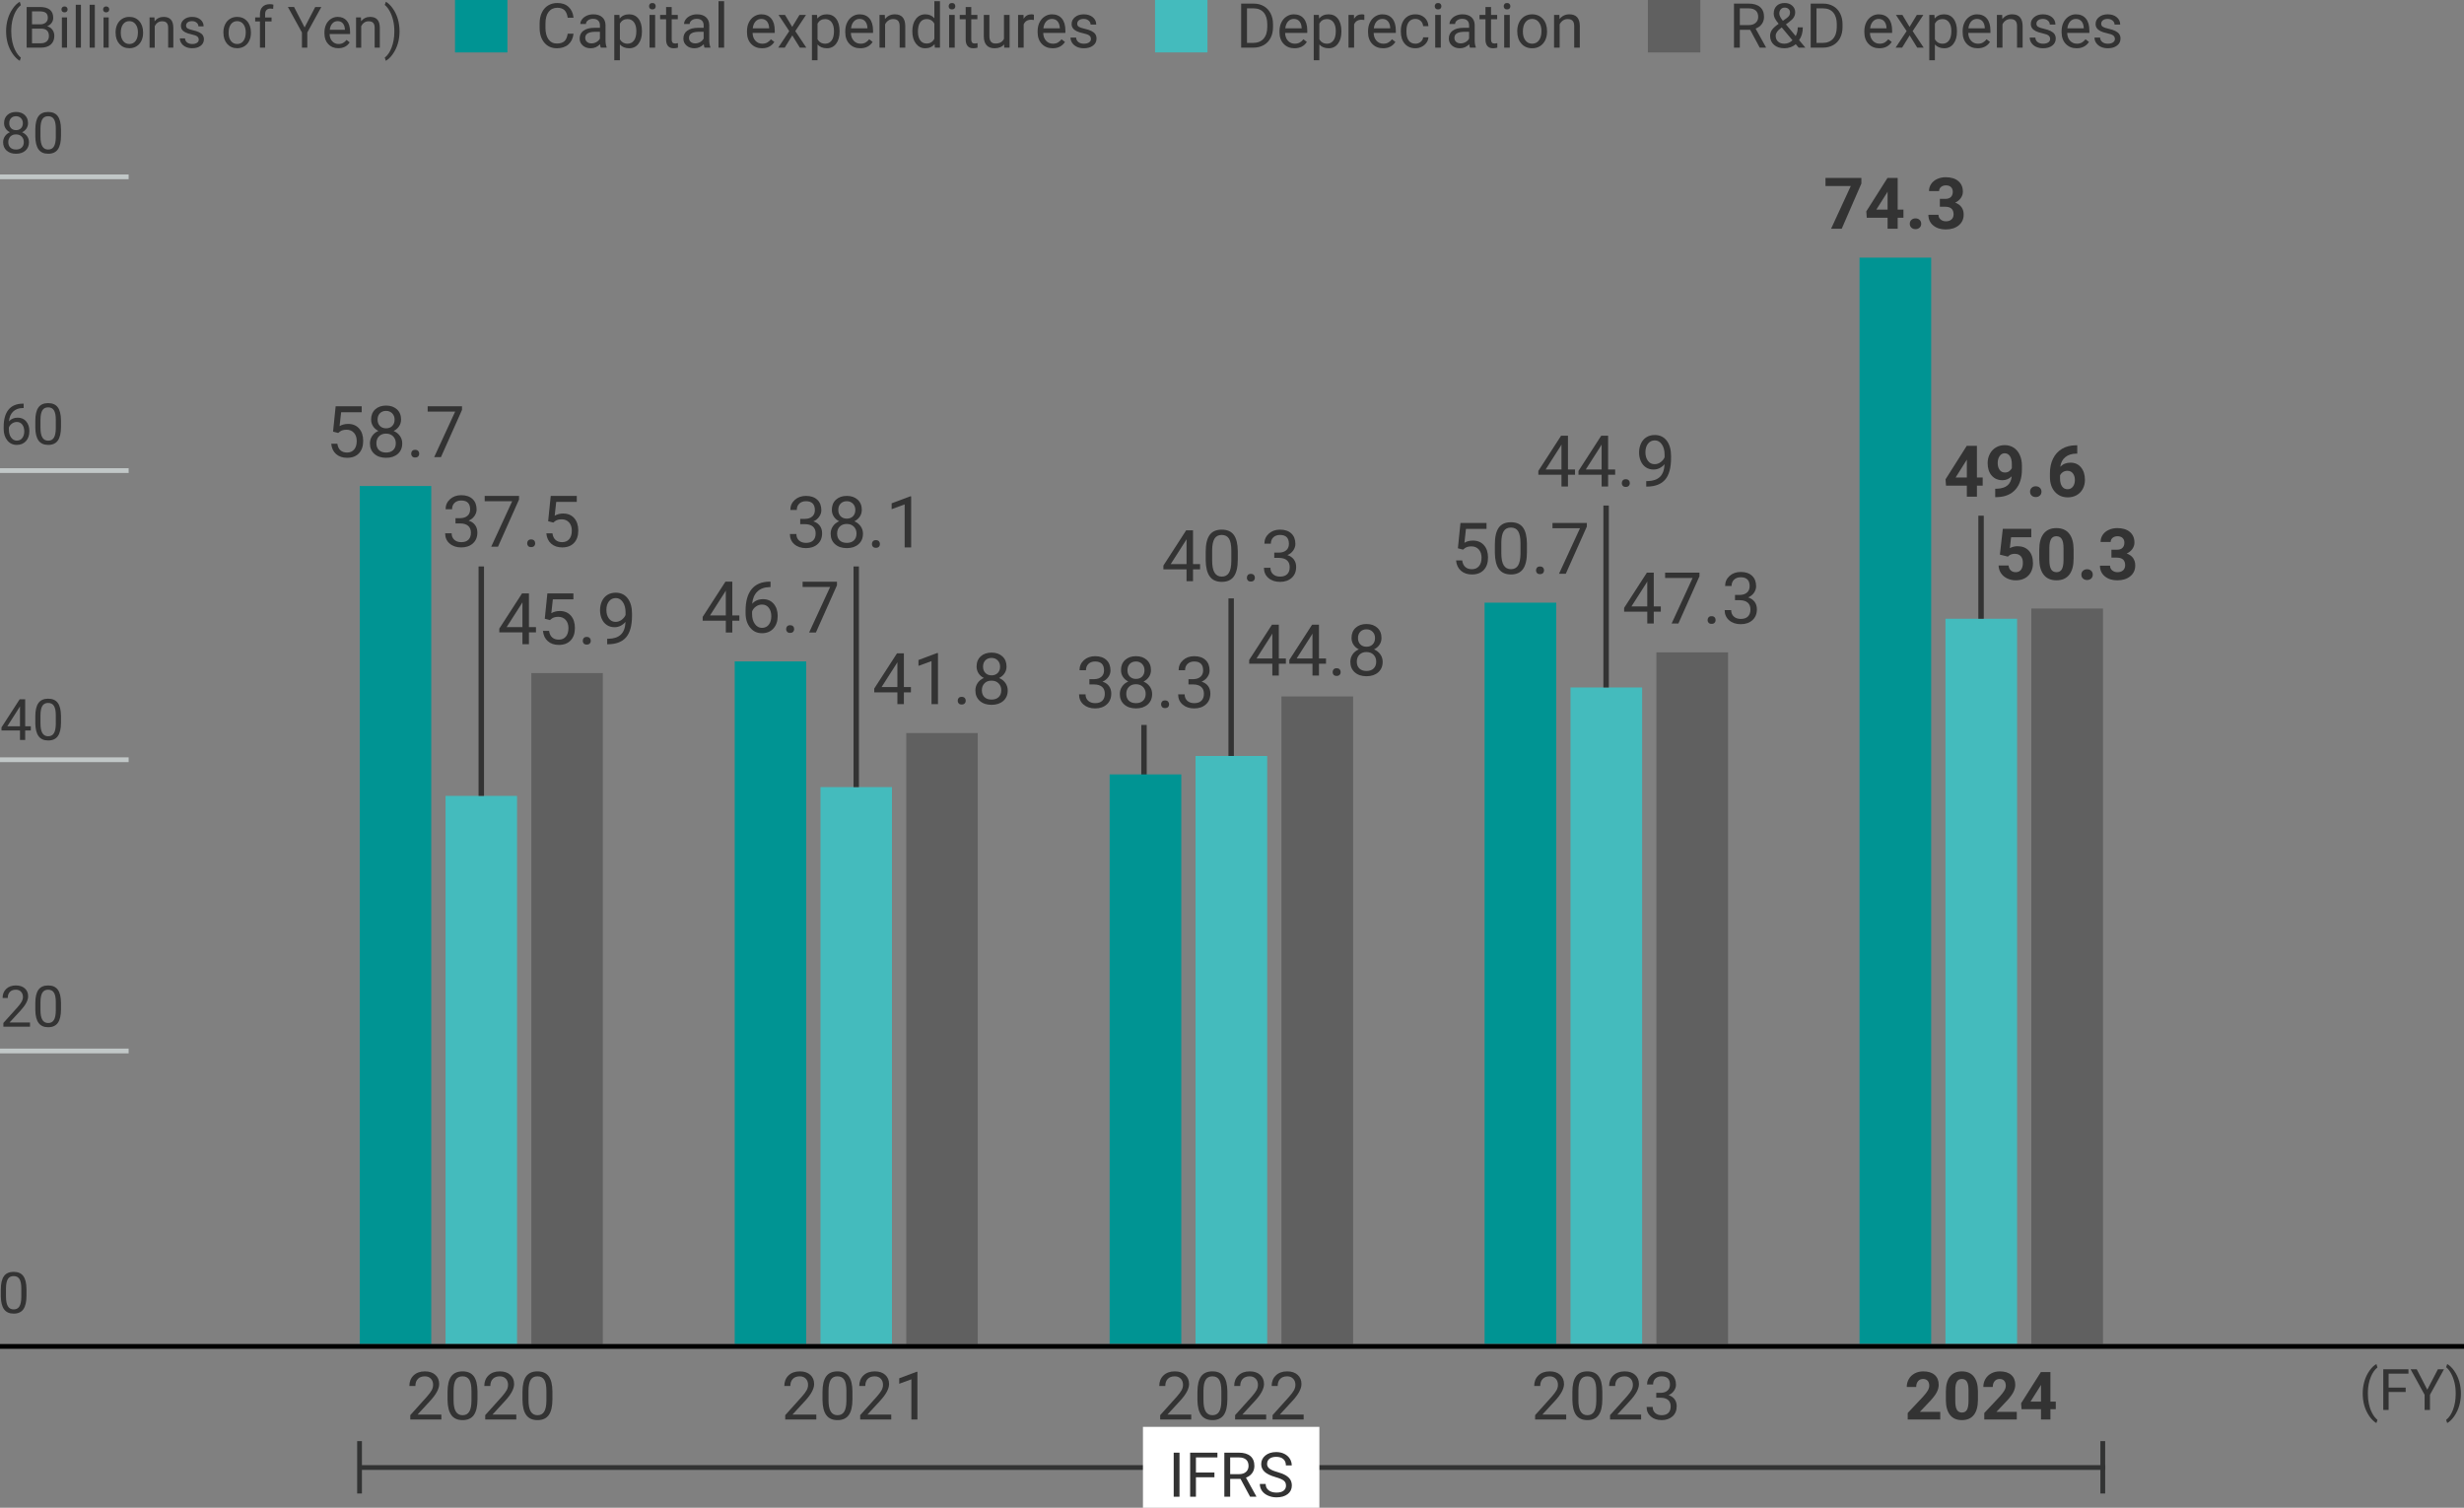 <?xml version="1.0" encoding="UTF-8"?>
<svg id="_レイヤー_1" data-name="レイヤー 1" xmlns="http://www.w3.org/2000/svg" width="517" height="316.352" version="1.1" viewBox="0 0 517 316.352">
  <rect x="0" y="0" width="517" height="316.352" fill="#808080" stroke="none"/>
  <defs>
    <style>
      .cls-1 {
        stroke: #c1c7c7;
      }

      .cls-1, .cls-2, .cls-3, .cls-4 {
        fill: none;
        stroke-miterlimit: 10;
      }

      .cls-5 {
        fill: #44bbbd;
      }

      .cls-5, .cls-6, .cls-7, .cls-8, .cls-9 {
        stroke-width: 0px;
      }

      .cls-10 {
        isolation: isolate;
      }

      .cls-2 {
        stroke: #323333;
      }

      .cls-3 {
        stroke: #000;
      }

      .cls-6 {
        fill: #009493;
      }

      .cls-7 {
        fill: #333;
      }

      .cls-8 {
        fill: #606060;
      }

      .cls-9 {
        fill: #fff;
      }

      .cls-4 {
        stroke: #333;
        stroke-width: 1.137px;
      }
    </style>
  </defs>
  <g id="_レイヤー_1-2" data-name="レイヤー 1">
    <rect id="_長方形_2748" data-name="長方形 2748" class="cls-5" x="329.522" y="144.242" width="15.035" height="137.73"/>
    <rect id="_長方形_2748-2" data-name="長方形 2748" class="cls-6" x="311.497" y="126.451" width="15.035" height="155.522"/>
    <rect id="_長方形_2748-3" data-name="長方形 2748" class="cls-8" x="347.546" y="136.88" width="15.035" height="145.092"/>
    <line class="cls-4" x1="258.324" y1="125.554" x2="258.324" y2="171.802"/>
    <line class="cls-4" x1="240.036" y1="152.107" x2="240.036" y2="198.356"/>
    <rect id="_長方形_2748-4" data-name="長方形 2748" class="cls-5" x="250.851" y="158.614" width="15.035" height="123.359"/>
    <rect id="_長方形_2748-5" data-name="長方形 2748" class="cls-6" x="232.826" y="162.482" width="15.035" height="119.49"/>
    <rect id="_長方形_2748-6" data-name="長方形 2748" class="cls-8" x="268.875" y="146.128" width="15.035" height="135.844"/>
    <rect id="_長方形_2748-7" data-name="長方形 2748" class="cls-5" x="93.484" y="166.991" width="15" height="115.008"/>
    <rect id="_長方形_2748-8" data-name="長方形 2748" class="cls-6" x="75.484" y="101.973" width="15" height="180.027"/>
    <rect id="_長方形_2748-9" data-name="長方形 2748" class="cls-8" x="111.484" y="141.229" width="15" height="140.771"/>
    <rect id="_長方形_2748-10" data-name="長方形 2748" class="cls-5" x="172.156" y="165.151" width="14.999" height="116.849"/>
    <rect id="_長方形_2748-11" data-name="長方形 2748" class="cls-6" x="154.155" y="138.776" width="15" height="143.224"/>
    <rect id="_長方形_2748-12" data-name="長方形 2748" class="cls-8" x="190.155" y="153.804" width="15" height="128.196"/>
    <g class="cls-10">
      <path class="cls-7" d="M69.885,90.562l.542-5.318h5.464v1.253h-4.314l-.322,2.907c.523-.307,1.116-.461,1.78-.461.972,0,1.743.321,2.314.963.571.643.856,1.51.856,2.604,0,1.1-.297,1.965-.89,2.598-.593.632-1.422.947-2.486.947-.942,0-1.712-.261-2.308-.783s-.935-1.245-1.018-2.168h1.281c.084.61.301,1.07.652,1.381s.815.465,1.392.465c.63,0,1.124-.215,1.483-.645.358-.43.538-1.023.538-1.779,0-.713-.194-1.285-.583-1.718-.388-.433-.904-.648-1.549-.648-.59,0-1.055.13-1.391.388l-.359.293-1.082-.279Z"/>
      <path class="cls-7" d="M84.152,88.027c0,.533-.141,1.006-.422,1.422-.28.414-.66.739-1.139.974.557.239.998.589,1.322,1.048s.487.979.487,1.56c0,.923-.312,1.657-.935,2.204-.622.547-1.441.82-2.457.82-1.025,0-1.847-.273-2.465-.823-.617-.55-.926-1.283-.926-2.201,0-.576.157-1.097.473-1.56.314-.465.75-.816,1.307-1.055-.473-.234-.847-.56-1.12-.975s-.41-.887-.41-1.414c0-.898.288-1.611.864-2.139s1.336-.791,2.277-.791,1.695.264,2.274.791.87,1.241.87,2.139ZM83.047,93.001c0-.596-.189-1.081-.568-1.458-.379-.375-.873-.563-1.482-.563s-1.101.186-1.469.557c-.369.371-.553.859-.553,1.465s.179,1.081.537,1.429c.359.346.859.52,1.498.52.635,0,1.133-.174,1.494-.523s.543-.826.543-1.427ZM81.01,86.211c-.531,0-.963.166-1.293.495-.329.329-.494.777-.494,1.344,0,.542.162.98.487,1.315.325.334.759.501,1.3.501s.976-.167,1.301-.501c.324-.335.486-.773.486-1.315s-.168-.983-.505-1.325-.765-.514-1.282-.514Z"/>
      <path class="cls-7" d="M86.276,95.198c0-.234.069-.43.208-.586.14-.156.349-.234.627-.234s.489.078.633.234c.145.156.217.352.217.586,0,.225-.072.413-.217.563-.144.152-.354.228-.633.228s-.487-.075-.627-.228c-.138-.15-.208-.338-.208-.563Z"/>
      <path class="cls-7" d="M96.94,86.006l-4.417,9.902h-1.42l4.401-9.551h-5.771v-1.113h7.207v.762Z"/>
    </g>
    <g class="cls-10">
      <path class="cls-7" d="M110.982,131.584h1.479v1.105h-1.479v2.477h-1.362v-2.477h-4.856v-.798l4.775-7.39h1.443v7.083ZM106.303,131.584h3.317v-5.229l-.161.293-3.156,4.936Z"/>
      <path class="cls-7" d="M114.308,129.818l.542-5.316h5.464v1.252h-4.314l-.322,2.908c.521-.309,1.115-.462,1.779-.462.972,0,1.743.321,2.314.964.571.642.857,1.51.857,2.604s-.297,1.964-.891,2.596c-.594.633-1.422.949-2.486.949-.942,0-1.711-.262-2.307-.784s-.936-1.245-1.019-2.168h1.282c.082.61.3,1.071.651,1.381s.815.465,1.392.465c.63,0,1.124-.215,1.482-.645.359-.43.539-1.022.539-1.78,0-.713-.194-1.285-.582-1.717-.389-.432-.904-.648-1.549-.648-.592,0-1.055.129-1.393.389l-.358.293-1.081-.281Z"/>
      <path class="cls-7" d="M122.276,134.455c0-.234.069-.43.208-.586.14-.156.349-.234.627-.234s.489.078.633.234c.145.156.217.352.217.586,0,.225-.072.412-.217.564-.144.15-.354.227-.633.227s-.487-.076-.627-.227c-.138-.152-.208-.339-.208-.564Z"/>
      <path class="cls-7" d="M131.248,130.479c-.283.336-.621.607-1.014.812-.394.205-.824.308-1.293.308-.615,0-1.151-.151-1.607-.454-.457-.303-.81-.729-1.059-1.277-.249-.55-.373-1.156-.373-1.82,0-.713.135-1.355.406-1.927.271-.571.655-1.009,1.153-1.312s1.079-.453,1.743-.453c1.055,0,1.886.395,2.494,1.183.607.788.912,1.864.912,3.226v.396c0,2.074-.41,3.59-1.23,4.545-.82.954-2.059,1.443-3.714,1.468h-.264v-1.149h.286c1.117-.02,1.977-.311,2.578-.874.601-.564.929-1.455.982-2.672ZM129.161,130.479c.454,0,.872-.14,1.256-.418s.663-.623.839-1.033v-.541c0-.889-.193-1.611-.578-2.168-.387-.557-.875-.836-1.465-.836-.596,0-1.074.229-1.436.686s-.543,1.059-.543,1.805c0,.729.175,1.328.523,1.799.35.469.818.706,1.404.706Z"/>
    </g>
    <g class="cls-10">
      <path class="cls-7" d="M95.568,108.719h1.018c.64-.01,1.143-.179,1.509-.506s.55-.77.55-1.326c0-1.25-.623-1.875-1.868-1.875-.586,0-1.054.168-1.402.502-.35.335-.523.777-.523,1.33h-1.355c0-.846.309-1.547.927-2.105.617-.56,1.402-.84,2.354-.84,1.006,0,1.795.267,2.366.799s.856,1.271.856,2.219c0,.465-.15.914-.45,1.348-.301.436-.709.76-1.227.975.586.186,1.038.493,1.358.923.319.43.479.954.479,1.575,0,.957-.312,1.716-.938,2.277s-1.438.842-2.438.842-1.815-.271-2.443-.812c-.627-.542-.94-1.258-.94-2.146h1.362c0,.562.183,1.012.549,1.348.366.338.857.506,1.473.506.654,0,1.154-.171,1.501-.513s.521-.833.521-1.472c0-.621-.19-1.097-.571-1.429s-.931-.503-1.648-.513h-1.018v-1.107h-.002Z"/>
      <path class="cls-7" d="M108.905,104.807l-4.416,9.902h-1.421l4.401-9.551h-5.771v-1.113h7.207v.762Z"/>
      <path class="cls-7" d="M110.612,113.999c0-.234.069-.43.208-.586.14-.156.349-.234.627-.234s.489.078.633.234c.145.156.217.352.217.586,0,.225-.072.413-.217.563-.144.152-.354.228-.633.228s-.487-.075-.627-.228c-.138-.15-.208-.338-.208-.563Z"/>
      <path class="cls-7" d="M115.014,109.363l.542-5.318h5.464v1.253h-4.313l-.322,2.907c.522-.307,1.115-.461,1.779-.461.972,0,1.743.321,2.314.963.571.643.857,1.51.857,2.604,0,1.1-.297,1.965-.891,2.598-.593.632-1.422.947-2.486.947-.942,0-1.711-.261-2.307-.783s-.936-1.245-1.019-2.168h1.282c.083.61.3,1.07.651,1.381s.815.465,1.392.465c.63,0,1.124-.215,1.483-.645.358-.43.538-1.023.538-1.779,0-.713-.194-1.285-.582-1.718-.389-.433-.904-.648-1.549-.648-.591,0-1.055.13-1.392.388l-.359.293-1.082-.279Z"/>
    </g>
    <g>
      <path class="cls-7" d="M153.653,129.13h1.479v1.106h-1.479v2.475h-1.362v-2.475h-4.855v-.799l4.775-7.391h1.442v7.084ZM148.973,129.13h3.318v-5.23l-.161.293-3.157,4.937Z"/>
      <path class="cls-7" d="M161.674,122.04v1.149h-.25c-1.055.02-1.895.332-2.52.938-.625.606-.986,1.458-1.084,2.557.562-.645,1.328-.967,2.301-.967.928,0,1.668.327,2.223.981.554.654.831,1.499.831,2.534,0,1.099-.3,1.978-.897,2.637s-1.4.988-2.406.988c-1.02,0-1.848-.391-2.482-1.175s-.952-1.794-.952-3.028v-.521c0-1.963.419-3.463,1.256-4.501.837-1.037,2.084-1.568,3.739-1.593h.241ZM159.894,126.845c-.464,0-.892.14-1.282.417-.391.279-.661.628-.812,1.048v.498c0,.879.197,1.587.594,2.124.395.537.889.806,1.479.806.611,0,1.09-.225,1.439-.674s.523-1.038.523-1.765c0-.732-.177-1.324-.531-1.776-.355-.453-.825-.678-1.41-.678Z"/>
      <path class="cls-7" d="M164.947,132.001c0-.234.069-.43.209-.586.139-.156.348-.234.626-.234s.489.078.634.234c.144.156.216.352.216.586,0,.225-.072.413-.216.563-.145.152-.355.228-.634.228s-.487-.075-.626-.228c-.139-.15-.209-.338-.209-.563Z"/>
      <path class="cls-7" d="M175.611,122.809l-4.416,9.902h-1.422l4.402-9.551h-5.771v-1.113h7.207v.762Z"/>
    </g>
    <g>
      <path class="cls-7" d="M189.653,144.158h1.479v1.105h-1.479v2.477h-1.362v-2.477h-4.855v-.798l4.775-7.39h1.442v7.083ZM184.973,144.158h3.318v-5.229l-.161.293-3.157,4.936Z"/>
      <path class="cls-7" d="M196.809,147.74h-1.361v-9.031l-2.732,1.004v-1.23l3.882-1.458h.212v10.715h-.001Z"/>
      <path class="cls-7" d="M200.947,147.029c0-.234.069-.43.209-.586.139-.156.348-.234.626-.234s.489.078.634.234c.144.156.216.352.216.586,0,.225-.072.412-.216.564-.145.15-.355.227-.634.227s-.487-.076-.626-.227c-.139-.152-.209-.339-.209-.564Z"/>
      <path class="cls-7" d="M211.193,139.859c0,.531-.141,1.006-.421,1.42-.28.416-.66.74-1.139.975.557.239.997.588,1.321,1.047.325.459.488.979.488,1.561,0,.923-.312,1.658-.935,2.205s-1.441.82-2.457.82c-1.025,0-1.847-.275-2.465-.824s-.927-1.283-.927-2.201c0-.576.158-1.096.473-1.561.314-.463.751-.814,1.308-1.055-.474-.234-.847-.559-1.12-.974s-.41-.886-.41-1.413c0-.898.287-1.611.863-2.139s1.336-.791,2.278-.791,1.695.264,2.274.791c.58.528.869,1.241.869,2.139ZM210.088,144.832c0-.596-.189-1.082-.568-1.457-.378-.377-.872-.564-1.482-.564s-1.1.186-1.469.557-.553.859-.553,1.465.18,1.082.538,1.428c.358.348.858.521,1.498.521.635,0,1.133-.175,1.494-.523s.542-.826.542-1.427ZM208.052,138.043c-.532,0-.964.164-1.293.494s-.494.777-.494,1.344c0,.542.162.98.487,1.314.324.335.758.502,1.3.502s.976-.167,1.3-.502c.324-.334.487-.772.487-1.314s-.169-.984-.505-1.326c-.338-.342-.765-.512-1.282-.512Z"/>
    </g>
    <g>
      <path class="cls-7" d="M167.902,108.869h1.018c.641-.01,1.143-.179,1.51-.506.365-.327.549-.77.549-1.326,0-1.25-.623-1.875-1.867-1.875-.586,0-1.055.168-1.403.502-.349.335-.523.777-.523,1.33h-1.354c0-.846.309-1.547.926-2.105.617-.56,1.402-.84,2.355-.84,1.006,0,1.794.267,2.365.799s.857,1.271.857,2.219c0,.465-.15.914-.451,1.348-.301.436-.709.76-1.227.975.586.186,1.039.493,1.358.923s.479.954.479,1.575c0,.957-.312,1.716-.938,2.277s-1.438.842-2.438.842-1.815-.271-2.442-.812c-.628-.542-.941-1.258-.941-2.146h1.362c0,.562.183,1.012.55,1.348.365.338.856.506,1.472.506.654,0,1.155-.171,1.501-.513.348-.342.521-.833.521-1.472,0-.621-.19-1.097-.571-1.429s-.93-.503-1.648-.513h-1.018v-1.107h-.002Z"/>
      <path class="cls-7" d="M180.822,106.979c0,.533-.141,1.006-.422,1.422-.28.414-.66.739-1.139.974.557.239.998.589,1.322,1.048s.487.979.487,1.56c0,.923-.312,1.657-.935,2.204-.622.547-1.441.82-2.457.82-1.025,0-1.847-.273-2.465-.823-.617-.55-.926-1.283-.926-2.201,0-.576.157-1.097.473-1.56.314-.465.75-.816,1.307-1.055-.473-.234-.847-.56-1.12-.975s-.41-.887-.41-1.414c0-.898.288-1.611.864-2.139s1.336-.791,2.277-.791,1.695.264,2.274.791.87,1.24.87,2.139ZM179.717,111.952c0-.596-.189-1.081-.568-1.458-.379-.375-.873-.563-1.482-.563s-1.101.186-1.469.557c-.369.371-.553.859-.553,1.465s.179,1.081.537,1.429c.359.346.859.52,1.498.52.635,0,1.133-.174,1.494-.523s.543-.826.543-1.427ZM177.68,105.162c-.531,0-.963.166-1.293.495-.329.329-.494.777-.494,1.344,0,.542.162.98.487,1.315.325.334.759.501,1.3.501s.976-.167,1.301-.501c.324-.335.486-.773.486-1.315s-.168-.983-.505-1.325-.765-.514-1.282-.514Z"/>
      <path class="cls-7" d="M182.946,114.149c0-.234.069-.43.208-.586.14-.156.349-.234.627-.234s.489.078.633.234c.145.156.217.352.217.586,0,.225-.072.413-.217.563-.144.152-.354.228-.633.228s-.487-.075-.627-.228c-.138-.15-.208-.338-.208-.563Z"/>
      <path class="cls-7" d="M191.179,114.859h-1.362v-9.03l-2.732,1.003v-1.23l3.883-1.457h.212v10.714h-.001Z"/>
    </g>
    <g>
      <path class="cls-7" d="M228.574,142.498h1.018c.641-.01,1.143-.178,1.51-.505.365-.327.549-.769.549-1.325,0-1.25-.623-1.875-1.867-1.875-.586,0-1.055.167-1.403.502-.349.334-.523.777-.523,1.328h-1.354c0-.844.309-1.546.926-2.105.617-.559,1.402-.838,2.355-.838,1.006,0,1.794.266,2.365.798s.857,1.272.857,2.22c0,.463-.15.912-.451,1.348-.301.434-.709.759-1.227.974.586.186,1.039.493,1.358.923s.479.955.479,1.574c0,.957-.312,1.717-.938,2.278s-1.438.843-2.438.843-1.815-.271-2.442-.813c-.628-.542-.941-1.257-.941-2.146h1.362c0,.561.183,1.01.55,1.348.365.336.856.505,1.472.505.654,0,1.155-.171,1.501-.513.348-.342.521-.832.521-1.473,0-.619-.19-1.096-.571-1.428s-.93-.503-1.648-.513h-1.018v-1.107h-.002Z"/>
      <path class="cls-7" d="M241.494,140.609c0,.531-.141,1.006-.422,1.42-.28.416-.66.74-1.139.975.557.239.998.588,1.322,1.047s.487.979.487,1.561c0,.923-.312,1.658-.935,2.205-.622.547-1.441.82-2.457.82-1.025,0-1.847-.275-2.465-.824-.617-.549-.926-1.283-.926-2.201,0-.576.157-1.096.473-1.561.314-.463.75-.814,1.307-1.055-.473-.234-.847-.559-1.12-.974s-.41-.886-.41-1.413c0-.898.288-1.611.864-2.139s1.336-.791,2.277-.791,1.695.264,2.274.791.87,1.241.87,2.139ZM240.389,145.582c0-.596-.189-1.082-.568-1.457-.379-.377-.873-.564-1.482-.564s-1.101.186-1.469.557c-.369.371-.553.859-.553,1.465s.179,1.082.537,1.428c.359.348.859.521,1.498.521.635,0,1.133-.175,1.494-.523s.543-.826.543-1.427ZM238.352,138.793c-.531,0-.963.164-1.293.494-.329.33-.494.777-.494,1.344,0,.542.162.98.487,1.314.325.335.759.502,1.3.502s.976-.167,1.301-.502c.324-.334.486-.772.486-1.314s-.168-.984-.505-1.326-.765-.512-1.282-.512Z"/>
      <path class="cls-7" d="M243.618,147.779c0-.234.069-.43.208-.586.14-.156.349-.234.627-.234s.489.078.633.234c.145.156.217.352.217.586,0,.225-.072.412-.217.564-.144.15-.354.227-.633.227s-.487-.076-.627-.227c-.138-.152-.208-.339-.208-.564Z"/>
      <path class="cls-7" d="M249.367,142.498h1.019c.64-.01,1.143-.178,1.509-.505s.549-.769.549-1.325c0-1.25-.622-1.875-1.867-1.875-.586,0-1.054.167-1.402.502-.35.334-.523.777-.523,1.328h-1.355c0-.844.309-1.546.926-2.105.618-.559,1.403-.838,2.355-.838,1.006,0,1.795.266,2.365.798.572.532.857,1.272.857,2.22,0,.463-.15.912-.451,1.348-.3.434-.709.759-1.227.974.586.186,1.039.493,1.359.923.319.43.479.955.479,1.574,0,.957-.312,1.717-.938,2.278s-1.438.843-2.438.843-1.816-.271-2.443-.813-.941-1.257-.941-2.146h1.363c0,.561.183,1.01.549,1.348.366.336.857.505,1.473.505.654,0,1.154-.171,1.501-.513s.521-.832.521-1.473c0-.619-.191-1.096-.572-1.428s-.93-.503-1.647-.513h-1.019v-1.107h-.002Z"/>
    </g>
    <g>
      <path class="cls-7" d="M268.324,138.156h1.479v1.106h-1.479v2.476h-1.362v-2.476h-4.856v-.798l4.775-7.391h1.443v7.083ZM263.645,138.156h3.317v-5.229l-.161.293-3.156,4.936Z"/>
      <path class="cls-7" d="M276.747,138.156h1.479v1.106h-1.479v2.476h-1.362v-2.476h-4.855v-.798l4.775-7.391h1.442v7.083h0ZM272.066,138.156h3.318v-5.229l-.161.293-3.157,4.936Z"/>
      <path class="cls-7" d="M279.618,141.027c0-.234.069-.43.208-.586.14-.156.349-.234.627-.234s.489.078.633.234c.145.156.217.352.217.586,0,.225-.072.413-.217.564-.144.151-.354.227-.633.227s-.487-.075-.627-.227c-.138-.151-.208-.339-.208-.564Z"/>
      <path class="cls-7" d="M289.865,133.857c0,.532-.141,1.006-.422,1.421s-.66.739-1.139.974c.557.24.997.589,1.322,1.048.324.459.486.979.486,1.56,0,.924-.311,1.658-.934,2.205s-1.441.82-2.457.82c-1.025,0-1.848-.274-2.465-.824-.617-.549-.926-1.283-.926-2.201,0-.576.156-1.096.472-1.56s.751-.815,1.308-1.055c-.474-.234-.848-.56-1.121-.974-.273-.416-.41-.887-.41-1.414,0-.898.289-1.611.865-2.139s1.335-.791,2.277-.791,1.695.264,2.273.791c.581.528.871,1.241.871,2.139ZM288.759,138.83c0-.596-.189-1.081-.567-1.457-.379-.376-.873-.564-1.483-.564s-1.101.186-1.469.557-.553.859-.553,1.465.179,1.082.538,1.429.858.521,1.498.521c.635,0,1.133-.175,1.494-.523.361-.352.542-.826.542-1.428ZM286.723,132.041c-.532,0-.963.165-1.293.494-.33.33-.494.777-.494,1.344,0,.543.162.98.486,1.315.325.335.759.501,1.301.501s.975-.166,1.3-.501.487-.772.487-1.315-.168-.983-.506-1.325c-.336-.342-.764-.513-1.281-.513Z"/>
    </g>
    <g>
      <path class="cls-7" d="M250.323,118.356h1.479v1.106h-1.479v2.475h-1.362v-2.475h-4.855v-.799l4.775-7.391h1.442v7.084ZM245.643,118.356h3.318v-5.229l-.161.293-3.157,4.936Z"/>
      <path class="cls-7" d="M259.713,117.39c0,1.587-.271,2.767-.812,3.538-.543.771-1.39,1.156-2.542,1.156-1.138,0-1.979-.377-2.526-1.131s-.83-1.881-.85-3.381v-1.809c0-1.567.271-2.732.812-3.494s1.392-1.143,2.549-1.143c1.147,0,1.992.368,2.534,1.104.542.734.82,1.868.835,3.401v1.759h0ZM258.357,115.537c0-1.148-.16-1.984-.482-2.509s-.833-.788-1.531-.788c-.693,0-1.199.262-1.516.784-.318.522-.481,1.325-.491,2.409v2.168c0,1.152.167,2.004.501,2.553.335.55.842.824,1.521.824.669,0,1.165-.259,1.49-.776s.495-1.333.509-2.446v-2.219h-.001Z"/>
      <path class="cls-7" d="M261.617,121.228c0-.234.069-.43.209-.586.139-.156.348-.234.626-.234s.489.078.634.234c.144.156.216.352.216.586,0,.225-.072.413-.216.563-.145.152-.355.228-.634.228s-.487-.075-.626-.228c-.139-.15-.209-.339-.209-.563Z"/>
      <path class="cls-7" d="M267.367,115.947h1.018c.64-.01,1.143-.179,1.509-.506s.55-.77.55-1.326c0-1.25-.623-1.875-1.868-1.875-.586,0-1.054.168-1.403.502-.349.335-.523.777-.523,1.33h-1.354c0-.846.309-1.547.927-2.105.617-.56,1.402-.84,2.354-.84,1.006,0,1.794.267,2.366.799.57.532.856,1.271.856,2.219,0,.465-.15.914-.45,1.348-.301.436-.709.76-1.227.975.586.186,1.038.493,1.357.923.32.43.48.954.48,1.575,0,.957-.312,1.716-.938,2.277s-1.438.842-2.439.842-1.814-.271-2.442-.812-.94-1.258-.94-2.146h1.361c0,.562.184,1.012.55,1.348.366.338.856.506,1.472.506.654,0,1.155-.171,1.502-.513s.52-.833.52-1.472c0-.621-.189-1.097-.57-1.429s-.931-.503-1.648-.513h-1.018v-1.107h-.002Z"/>
    </g>
    <line class="cls-4" x1="100.984" y1="118.853" x2="100.984" y2="166.991"/>
    <line class="cls-4" x1="179.654" y1="118.853" x2="179.654" y2="165.151"/>
    <g>
      <path class="cls-7" d="M305.897,115.039l.542-5.316h5.464v1.252h-4.313l-.322,2.908c.521-.309,1.115-.462,1.779-.462.972,0,1.743.321,2.314.964.571.642.857,1.51.857,2.604s-.297,1.964-.891,2.596c-.594.633-1.422.949-2.486.949-.942,0-1.711-.262-2.307-.784s-.936-1.245-1.019-2.168h1.282c.082.61.3,1.071.651,1.381s.815.465,1.392.465c.63,0,1.124-.215,1.482-.645.359-.43.539-1.022.539-1.78,0-.713-.194-1.285-.582-1.717-.389-.432-.904-.648-1.549-.648-.592,0-1.055.129-1.393.389l-.358.293-1.082-.281Z"/>
      <path class="cls-7" d="M320.385,115.838c0,1.587-.271,2.766-.812,3.537-.543.771-1.39,1.158-2.542,1.158-1.138,0-1.979-.377-2.526-1.132s-.83-1.882-.85-3.38v-1.81c0-1.567.271-2.731.812-3.493s1.392-1.143,2.549-1.143c1.147,0,1.992.367,2.534,1.102s.82,1.869.835,3.402v1.759ZM319.029,113.984c0-1.146-.16-1.982-.482-2.508s-.833-.787-1.531-.787c-.693,0-1.199.261-1.516.783-.318.522-.481,1.326-.491,2.41v2.168c0,1.152.167,2.003.501,2.553.335.549.842.823,1.521.823.669,0,1.165-.259,1.49-.776s.495-1.333.509-2.446v-2.22h-.001Z"/>
      <path class="cls-7" d="M322.289,119.676c0-.234.069-.43.209-.586.139-.156.348-.234.626-.234s.489.078.634.234c.144.156.216.352.216.586,0,.225-.072.412-.216.564-.145.15-.355.227-.634.227s-.487-.076-.626-.227c-.14-.152-.209-.34-.209-.564Z"/>
      <path class="cls-7" d="M332.953,110.484l-4.416,9.902h-1.422l4.402-9.551h-5.771v-1.113h7.207v.762h0Z"/>
    </g>
    <g>
      <path class="cls-7" d="M346.995,127.234h1.479v1.106h-1.479v2.476h-1.362v-2.476h-4.855v-.798l4.775-7.391h1.442v7.083h0ZM342.314,127.234h3.318v-5.229l-.161.293-3.157,4.936Z"/>
      <path class="cls-7" d="M356.582,120.914l-4.416,9.902h-1.421l4.401-9.551h-5.771v-1.113h7.207v.762h0Z"/>
      <path class="cls-7" d="M358.289,130.105c0-.234.069-.43.209-.586.139-.156.348-.234.626-.234s.489.078.634.234c.144.156.216.352.216.586,0,.225-.072.413-.216.564-.145.151-.355.227-.634.227s-.487-.075-.626-.227c-.14-.15-.209-.339-.209-.564Z"/>
      <path class="cls-7" d="M364.039,124.825h1.018c.64-.01,1.143-.179,1.509-.505.366-.328.55-.77.55-1.326,0-1.25-.623-1.875-1.868-1.875-.586,0-1.054.168-1.403.502-.349.334-.523.777-.523,1.329h-1.354c0-.845.309-1.546.927-2.105.617-.56,1.402-.839,2.354-.839,1.006,0,1.794.266,2.366.799.57.531.856,1.271.856,2.219,0,.464-.15.913-.45,1.348-.301.435-.709.76-1.227.975.586.186,1.038.492,1.357.922.32.43.48.955.48,1.575,0,.957-.312,1.716-.938,2.278-.625.561-1.438.842-2.439.842s-1.814-.271-2.442-.812c-.628-.543-.94-1.258-.94-2.146h1.361c0,.562.184,1.011.55,1.348s.856.506,1.472.506c.654,0,1.155-.172,1.502-.514s.52-.832.52-1.472c0-.62-.189-1.097-.57-1.429s-.931-.502-1.648-.512h-1.018v-1.108h-.002Z"/>
    </g>
    <g>
      <path class="cls-7" d="M328.994,98.5h1.479v1.106h-1.479v2.476h-1.362v-2.476h-4.856v-.798l4.775-7.391h1.443v7.083ZM324.314,98.5h3.317v-5.229l-.161.293-3.156,4.936Z"/>
      <path class="cls-7" d="M337.417,98.5h1.479v1.106h-1.479v2.476h-1.362v-2.476h-4.855v-.798l4.775-7.391h1.442v7.083h0ZM332.736,98.5h3.318v-5.229l-.161.293-3.157,4.936Z"/>
      <path class="cls-7" d="M340.288,101.371c0-.234.069-.43.208-.586.14-.156.349-.234.627-.234s.489.078.633.234c.145.156.217.352.217.586,0,.225-.072.413-.217.564-.144.151-.354.227-.633.227s-.487-.075-.627-.227c-.139-.151-.208-.339-.208-.564Z"/>
      <path class="cls-7" d="M349.26,97.395c-.283.337-.621.607-1.014.812-.394.205-.824.309-1.293.309-.615,0-1.151-.152-1.607-.455-.457-.303-.81-.729-1.059-1.277s-.373-1.156-.373-1.82c0-.713.135-1.355.406-1.926.271-.572.655-1.009,1.153-1.312s1.079-.454,1.743-.454c1.055,0,1.886.395,2.494,1.184.607.788.912,1.863.912,3.226v.396c0,2.075-.41,3.59-1.23,4.545s-2.059,1.443-3.714,1.469h-.264v-1.15h.286c1.117-.02,1.977-.311,2.578-.873.601-.565.929-1.456.982-2.674ZM347.173,97.395c.454,0,.872-.139,1.256-.418.384-.277.663-.622.839-1.032v-.542c0-.889-.193-1.611-.578-2.168-.387-.557-.875-.835-1.465-.835-.596,0-1.074.229-1.436.685-.361.457-.543,1.059-.543,1.806,0,.728.175,1.327.523,1.798.35.47.818.706,1.404.706Z"/>
    </g>
    <line class="cls-4" x1="336.996" y1="106.075" x2="336.996" y2="144.242"/>
    <rect id="_長方形_2748-13" data-name="長方形 2748" class="cls-5" x="408.193" y="129.825" width="15.035" height="152.147"/>
    <rect id="_長方形_2748-14" data-name="長方形 2748" class="cls-6" x="390.168" y="54.058" width="15.035" height="227.914"/>
    <rect id="_長方形_2748-15" data-name="長方形 2748" class="cls-8" x="426.217" y="127.678" width="15.035" height="154.295"/>
    <g class="cls-10">
      <path class="cls-7" d="M390.556,38.512l-4.124,9.482h-2.233l4.131-8.958h-5.303v-1.706h7.529v1.182Z"/>
      <path class="cls-7" d="M398.173,43.98h1.208v1.706h-1.208v2.308h-2.116v-2.308h-4.373l-.096-1.333,4.446-7.023h2.139v6.65h0ZM393.697,43.98h2.359v-3.766l-.14.242-2.219,3.524Z"/>
      <path class="cls-7" d="M400.715,46.953c0-.336.113-.609.34-.82.227-.209.512-.314.854-.314.347,0,.633.105.86.314.228.211.341.484.341.82,0,.332-.112.603-.337.811-.225.207-.513.311-.864.311-.347,0-.633-.104-.857-.311-.226-.208-.337-.479-.337-.811Z"/>
      <path class="cls-7" d="M407.027,41.725h1.129c.537,0,.935-.135,1.193-.403s.389-.625.389-1.069c0-.43-.129-.764-.385-1.004-.257-.238-.609-.358-1.059-.358-.405,0-.744.111-1.018.333-.273.223-.41.512-.41.868h-2.117c0-.557.15-1.056.45-1.497.3-.442.72-.788,1.26-1.037s1.134-.373,1.784-.373c1.127,0,2.012.27,2.65.809.641.54.96,1.283.96,2.23,0,.488-.149.938-.446,1.348-.299.41-.689.725-1.172.945.6.215,1.048.537,1.344.967.295.43.443.938.443,1.523,0,.947-.346,1.706-1.037,2.277s-1.605.857-2.742.857c-1.064,0-1.936-.281-2.611-.843-.677-.562-1.015-1.304-1.015-2.227h2.116c0,.4.15.728.451.981.3.254.67.381,1.109.381.503,0,.896-.133,1.183-.398.286-.267.429-.619.429-1.059,0-1.064-.586-1.598-1.758-1.598h-1.121v-1.653h.001Z"/>
    </g>
    <g class="cls-10">
      <path class="cls-7" d="M419.619,116.369l.615-5.42h5.977v1.766h-4.24l-.264,2.293c.503-.27,1.037-.403,1.604-.403,1.016,0,1.812.315,2.389.944.576.631.863,1.512.863,2.645,0,.688-.145,1.305-.436,1.85s-.707.967-1.248,1.268c-.543.3-1.182.449-1.92.449-.645,0-1.242-.131-1.794-.391-.552-.262-.987-.629-1.308-1.104-.32-.473-.489-1.013-.509-1.618h2.095c.044.444.199.79.465,1.036.266.247.614.37,1.044.37.479,0,.847-.172,1.106-.517.258-.344.388-.831.388-1.461,0-.605-.149-1.069-.446-1.392-.299-.322-.721-.483-1.268-.483-.503,0-.91.132-1.223.396l-.205.19-1.685-.418Z"/>
      <path class="cls-7" d="M435.088,117.205c0,1.475-.305,2.602-.915,3.383s-1.504,1.172-2.681,1.172c-1.162,0-2.051-.383-2.666-1.149s-.93-1.865-.945-3.296v-1.963c0-1.489.309-2.619.927-3.391s1.508-1.158,2.67-1.158,2.051.383,2.666,1.146c.615.765.931,1.861.944,3.293v1.963ZM432.972,115.047c0-.885-.121-1.529-.362-1.932-.242-.404-.619-.605-1.132-.605-.498,0-.866.191-1.103.576-.236.383-.362.982-.377,1.799v2.596c0,.87.118,1.517.355,1.939.236.422.616.634,1.139.634.518,0,.891-.202,1.121-.608.229-.406.349-1.026.358-1.862v-2.537h0Z"/>
      <path class="cls-7" d="M436.715,120.574c0-.338.113-.611.34-.82.227-.211.512-.315.854-.315.347,0,.633.104.86.315.228.209.341.482.341.82,0,.332-.112.602-.337.809-.225.208-.513.312-.864.312-.347,0-.633-.104-.857-.312-.226-.207-.337-.477-.337-.809Z"/>
      <path class="cls-7" d="M443.027,115.344h1.129c.537,0,.935-.134,1.193-.402s.389-.625.389-1.069c0-.43-.129-.765-.385-1.003-.257-.24-.609-.359-1.059-.359-.405,0-.744.111-1.018.334-.273.222-.41.511-.41.867h-2.117c0-.557.15-1.056.45-1.498.3-.441.72-.787,1.26-1.036s1.134-.374,1.784-.374c1.127,0,2.012.271,2.65.811.641.539.96,1.282.96,2.229,0,.488-.149.938-.446,1.348-.299.41-.689.726-1.172.944.6.215,1.048.537,1.344.967.295.43.443.938.443,1.523,0,.947-.346,1.707-1.037,2.278s-1.605.856-2.742.856c-1.064,0-1.936-.28-2.611-.842-.677-.562-1.015-1.304-1.015-2.227h2.116c0,.4.15.728.451.981.3.254.67.381,1.109.381.503,0,.896-.133,1.183-.399.286-.266.429-.619.429-1.059,0-1.064-.586-1.596-1.758-1.596h-1.121v-1.655h.001Z"/>
    </g>
    <g class="cls-10">
      <path class="cls-7" d="M414.802,100.193h1.209v1.706h-1.209v2.308h-2.116v-2.308h-4.373l-.095-1.333,4.445-7.023h2.139v6.65h0ZM410.327,100.193h2.358v-3.766l-.14.242-2.218,3.524Z"/>
      <path class="cls-7" d="M422.097,99.943c-.552.543-1.196.813-1.934.813-.942,0-1.696-.323-2.263-.97-.566-.647-.85-1.521-.85-2.619,0-.698.152-1.339.457-1.922.306-.584.731-1.038,1.278-1.363.547-.324,1.162-.486,1.846-.486.703,0,1.328.176,1.875.527s.972.856,1.274,1.516.457,1.414.462,2.264v.783c0,1.777-.442,3.174-1.326,4.189s-2.136,1.558-3.757,1.626l-.521.007v-1.765l.469-.007c1.842-.083,2.838-.946,2.99-2.593ZM420.684,99.139c.342,0,.636-.088.882-.264.247-.176.434-.389.561-.638v-.872c0-.717-.137-1.273-.41-1.67-.273-.395-.64-.593-1.099-.593-.425,0-.773.194-1.047.583-.273.388-.41.875-.41,1.461,0,.58.133,1.059.398,1.432.266.373.641.561,1.125.561Z"/>
      <path class="cls-7" d="M425.949,103.166c0-.336.113-.609.341-.82.227-.209.512-.314.854-.314.347,0,.633.105.86.314.227.211.341.484.341.82,0,.332-.112.603-.337.811-.225.207-.513.311-.864.311-.347,0-.633-.104-.857-.311-.225-.208-.338-.479-.338-.811Z"/>
      <path class="cls-7" d="M435.852,93.433v1.743h-.205c-.957.015-1.728.264-2.311.747-.584.483-.934,1.155-1.051,2.015.566-.576,1.281-.865,2.146-.865.928,0,1.665.332,2.212.996s.82,1.539.82,2.623c0,.693-.15,1.32-.45,1.882-.301.562-.726.999-1.274,1.312-.55.312-1.171.469-1.864.469-1.123,0-2.03-.391-2.721-1.172s-1.036-1.824-1.036-3.128v-.762c0-1.157.218-2.179.655-3.065s1.064-1.572,1.882-2.058c.818-.485,1.767-.731,2.846-.736h.351ZM433.786,98.779c-.342,0-.651.089-.93.268-.278.178-.483.412-.615.705v.643c0,.707.139,1.26.417,1.656s.669.596,1.172.596c.454,0,.821-.18,1.103-.537.28-.358.421-.822.421-1.393,0-.58-.142-1.048-.425-1.404-.283-.356-.664-.534-1.143-.534Z"/>
    </g>
    <line class="cls-4" x1="415.667" y1="108.199" x2="415.667" y2="129.825"/>
    <rect id="_長方形_2749" data-name="長方形 2749" class="cls-6" x="95.471" width="11" height="11"/>
    <g class="cls-10">
      <path class="cls-7" d="M120.341,7.067c-.114.978-.476,1.731-1.082,2.263-.607.531-1.415.797-2.422.797-1.092,0-1.967-.392-2.625-1.174-.657-.783-.987-1.831-.987-3.143v-.888c0-.859.154-1.614.461-2.266s.741-1.152,1.305-1.502c.562-.349,1.214-.523,1.955-.523.981,0,1.769.274,2.361.822s.938,1.307,1.034,2.275h-1.226c-.105-.738-.335-1.273-.688-1.604-.353-.331-.847-.497-1.481-.497-.779,0-1.39.288-1.832.864-.441.576-.663,1.396-.663,2.459v.896c0,1.004.21,1.803.628,2.396.42.593,1.006.89,1.759.89.677,0,1.196-.154,1.559-.461.361-.307.602-.841.72-1.603h1.224Z"/>
      <path class="cls-7" d="M126.061,10c-.068-.136-.123-.377-.166-.724-.545.567-1.197.851-1.955.851-.677,0-1.232-.191-1.666-.574s-.65-.869-.65-1.457c0-.715.271-1.271.816-1.666.543-.396,1.309-.594,2.294-.594h1.143v-.539c0-.411-.122-.738-.368-.981s-.607-.364-1.086-.364c-.418,0-.77.105-1.053.316-.284.212-.426.468-.426.769h-1.181c0-.343.122-.674.364-.993.244-.319.574-.572.99-.759.418-.187.875-.279,1.375-.279.791,0,1.411.198,1.859.594.449.396.682.94.699,1.634v3.162c0,.63.08,1.132.24,1.504v.1h-1.229ZM124.111,9.105c.368,0,.717-.096,1.047-.286s.57-.438.718-.743v-1.408h-.921c-1.438,0-2.158.421-2.158,1.263,0,.368.123.656.369.863.245.207.561.311.945.311Z"/>
      <path class="cls-7" d="M134.693,6.643c0,1.045-.24,1.887-.718,2.525-.478.64-1.126.959-1.942.959-.834,0-1.49-.265-1.968-.793v3.307h-1.175V3.132h1.073l.058.762c.478-.593,1.143-.889,1.992-.889.826,0,1.479.312,1.959.933.48.623.721,1.488.721,2.597v.108h0ZM133.519,6.509c0-.774-.165-1.386-.495-1.835-.33-.448-.783-.672-1.358-.672-.711,0-1.244.314-1.6.945v3.281c.351.627.889.939,1.612.939.562,0,1.01-.223,1.342-.669.333-.445.499-1.109.499-1.989Z"/>
      <path class="cls-7" d="M136.191,1.311c0-.191.058-.352.174-.482.117-.132.289-.197.518-.197s.402.065.521.197c.118.131.178.291.178.482,0,.189-.06.349-.178.476s-.292.19-.521.19-.4-.063-.518-.19c-.116-.128-.174-.287-.174-.476ZM137.461,10h-1.175V3.132h1.175v6.868Z"/>
      <path class="cls-7" d="M140.933,1.469v1.663h1.282v.907h-1.282v4.265c0,.276.058.482.171.62.115.138.31.207.584.207.136,0,.322-.025.559-.076v.946c-.309.084-.609.126-.9.126-.525,0-.921-.158-1.188-.477-.267-.316-.4-.768-.4-1.352v-4.26h-1.25v-.906h1.25v-1.663h1.174Z"/>
      <path class="cls-7" d="M147.826,10c-.068-.136-.123-.377-.165-.724-.546.567-1.198.851-1.955.851-.677,0-1.232-.191-1.666-.574-.435-.383-.651-.869-.651-1.457,0-.715.272-1.271.816-1.666.543-.396,1.309-.594,2.295-.594h1.143v-.539c0-.411-.123-.738-.369-.981-.245-.243-.607-.364-1.085-.364-.419,0-.771.105-1.054.316-.283.212-.426.468-.426.769h-1.18c0-.343.121-.674.364-.993s.573-.572.99-.759.875-.279,1.374-.279c.792,0,1.412.198,1.86.594s.681.94.698,1.634v3.162c0,.63.08,1.132.241,1.504v.1h-1.23ZM145.877,9.105c.369,0,.718-.096,1.048-.286s.569-.438.718-.743v-1.408h-.921c-1.438,0-2.158.421-2.158,1.263,0,.368.122.656.368.863s.56.311.945.311Z"/>
      <path class="cls-7" d="M151.934,10h-1.175V.25h1.175v9.75Z"/>
      <path class="cls-7" d="M159.881,10.127c-.932,0-1.689-.306-2.273-.917s-.875-1.43-.875-2.454v-.215c0-.682.13-1.29.39-1.825.261-.535.624-.954,1.092-1.257s.975-.454,1.521-.454c.893,0,1.587.294,2.082.882.495.589.742,1.431.742,2.527v.488h-4.652c.018.677.215,1.224.594,1.641s.859.625,1.443.625c.415,0,.767-.084,1.055-.254.287-.169.539-.393.755-.672l.718.559c-.578.884-1.442,1.326-2.592,1.326ZM159.734,3.97c-.475,0-.871.173-1.193.518s-.521.828-.597,1.45h3.44v-.089c-.033-.597-.195-1.059-.482-1.387s-.677-.492-1.168-.492Z"/>
      <path class="cls-7" d="M166.222,5.639l1.523-2.507h1.371l-2.247,3.396,2.317,3.472h-1.357l-1.588-2.57-1.587,2.57h-1.365l2.316-3.473-2.246-3.396h1.357l1.506,2.508Z"/>
      <path class="cls-7" d="M176.162,6.643c0,1.045-.239,1.887-.717,2.525-.479.64-1.126.959-1.943.959-.833,0-1.489-.265-1.967-.793v3.307h-1.175V3.132h1.073l.057.762c.479-.593,1.143-.889,1.993-.889.825,0,1.478.312,1.958.933.48.623.721,1.488.721,2.597v.108ZM174.988,6.509c0-.774-.166-1.386-.496-1.835-.33-.448-.782-.672-1.357-.672-.711,0-1.244.314-1.6.945v3.281c.351.627.889.939,1.611.939.563,0,1.011-.223,1.343-.669.333-.445.499-1.109.499-1.989Z"/>
      <path class="cls-7" d="M180.504,10.127c-.932,0-1.688-.306-2.272-.917s-.876-1.43-.876-2.454v-.215c0-.682.131-1.29.391-1.825s.624-.954,1.092-1.257c.467-.303.975-.454,1.52-.454.894,0,1.588.294,2.082.882.496.589.743,1.431.743,2.527v.488h-4.653c.018.677.215,1.224.594,1.641s.86.625,1.444.625c.415,0,.767-.084,1.054-.254.287-.169.539-.393.756-.672l.717.559c-.578.884-1.442,1.326-2.592,1.326ZM180.357,3.97c-.474,0-.871.173-1.193.518-.321.345-.52.828-.596,1.45h3.439v-.089c-.033-.597-.194-1.059-.482-1.387-.287-.328-.676-.492-1.168-.492Z"/>
      <path class="cls-7" d="M185.652,3.132l.037.863c.525-.66,1.211-.99,2.057-.99,1.452,0,2.184.819,2.197,2.456v4.539h-1.175v-4.545c-.005-.495-.117-.861-.34-1.098-.222-.237-.567-.355-1.038-.355-.381,0-.715.102-1.002.305-.288.203-.513.469-.674.799v4.894h-1.174V3.132h1.112Z"/>
      <path class="cls-7" d="M191.428,6.509c0-1.054.25-1.901.75-2.542.499-.642,1.152-.962,1.961-.962s1.441.275,1.91.825V.25h1.175v9.75h-1.079l-.057-.736c-.471.575-1.124.863-1.962.863-.796,0-1.444-.326-1.945-.978-.502-.651-.753-1.502-.753-2.552v-.088h0ZM192.603,6.643c0,.778.161,1.388.482,1.828.321.439.767.66,1.333.66.744,0,1.289-.335,1.631-1.004v-3.154c-.351-.647-.891-.971-1.618-.971-.575,0-1.024.222-1.346.666s-.482,1.103-.482,1.975Z"/>
      <path class="cls-7" d="M199.052,1.311c0-.191.058-.352.175-.482.116-.132.289-.197.518-.197s.401.065.52.197c.119.131.178.291.178.482,0,.189-.059.349-.178.476-.118.127-.291.19-.52.19s-.401-.063-.518-.19c-.118-.128-.175-.287-.175-.476ZM200.321,10h-1.175V3.132h1.175v6.868Z"/>
      <path class="cls-7" d="M203.793,1.469v1.663h1.283v.907h-1.283v4.265c0,.276.058.482.172.62s.309.207.584.207c.135,0,.322-.025.559-.076v.946c-.309.084-.609.126-.901.126-.524,0-.921-.158-1.187-.477-.268-.316-.4-.768-.4-1.352v-4.26h-1.25v-.906h1.25v-1.663h1.173Z"/>
      <path class="cls-7" d="M210.688,9.32c-.457.538-1.129.807-2.013.807-.731,0-1.29-.213-1.673-.638-.383-.426-.576-1.055-.58-1.889V3.132h1.174v4.437c0,1.041.424,1.562,1.27,1.562.896,0,1.494-.335,1.79-1.004V3.132h1.175v6.868h-1.117l-.026-.68Z"/>
      <path class="cls-7" d="M216.934,4.186c-.178-.029-.371-.045-.578-.045-.77,0-1.293.328-1.568.984v4.875h-1.174V3.132h1.143l.02.794c.385-.614.931-.921,1.637-.921.229,0,.402.029.521.089v1.092h-.001Z"/>
      <path class="cls-7" d="M220.862,10.127c-.931,0-1.688-.306-2.272-.917s-.876-1.43-.876-2.454v-.215c0-.682.13-1.29.39-1.825.262-.535.625-.954,1.092-1.257.469-.303.975-.454,1.521-.454.893,0,1.586.294,2.082.882.494.589.742,1.431.742,2.527v.488h-4.652c.017.677.215,1.224.594,1.641.378.417.859.625,1.443.625.414,0,.766-.084,1.054-.254.288-.169.54-.393.755-.672l.718.559c-.576.884-1.439,1.326-2.591,1.326ZM220.717,3.97c-.475,0-.872.173-1.193.518-.322.345-.521.828-.598,1.45h3.441v-.089c-.034-.597-.195-1.059-.482-1.387-.288-.328-.678-.492-1.168-.492Z"/>
      <path class="cls-7" d="M228.898,8.178c0-.316-.119-.563-.358-.739s-.656-.327-1.251-.454c-.594-.127-1.066-.279-1.415-.457-.35-.178-.607-.389-.774-.635-.168-.245-.251-.537-.251-.875,0-.563.238-1.039.714-1.429.477-.39,1.084-.584,1.825-.584.778,0,1.41.201,1.895.603.485.402.728.917.728,1.543h-1.182c0-.321-.136-.599-.409-.832-.272-.232-.616-.349-1.031-.349-.427,0-.762.093-1.003.279s-.361.43-.361.729c0,.284.111.498.336.642s.629.281,1.216.413c.586.131,1.062.287,1.425.469.363.183.634.401.81.657.175.256.263.568.263.937,0,.613-.245,1.105-.736,1.476-.49.37-1.127.556-1.91.556-.551,0-1.037-.098-1.46-.292s-.755-.467-.993-.815c-.239-.35-.359-.727-.359-1.133h1.175c.021.393.179.705.473.936s.683.346,1.165.346c.444,0,.801-.09,1.069-.27s.399-.421.399-.722Z"/>
    </g>
    <g>
      <rect id="_長方形_2749-2" data-name="長方形 2749" class="cls-5" x="242.352" width="11" height="11"/>
      <g class="cls-10">
        <path class="cls-7" d="M260.424,10V.758h2.608c.805,0,1.516.178,2.133.533.618.355,1.095.861,1.432,1.518.336.655.507,1.408.511,2.26v.59c0,.872-.168,1.636-.505,2.291-.336.656-.816,1.16-1.44,1.512-.624.351-1.351.53-2.181.539h-2.558ZM261.643,1.754v7.25h1.282c.939,0,1.67-.293,2.192-.877.523-.585.784-1.417.784-2.497v-.54c0-1.051-.246-1.867-.739-2.449s-1.192-.878-2.098-.887h-1.421Z"/>
        <path class="cls-7" d="M271.614,10.127c-.931,0-1.688-.306-2.272-.917s-.876-1.43-.876-2.454v-.215c0-.682.131-1.29.391-1.825.261-.535.624-.954,1.092-1.257s.975-.454,1.521-.454c.893,0,1.587.294,2.082.882.495.589.742,1.431.742,2.527v.488h-4.652c.017.677.215,1.224.594,1.641.378.417.859.625,1.443.625.415,0,.767-.084,1.054-.254.288-.169.54-.393.756-.672l.717.559c-.577.884-1.44,1.326-2.592,1.326ZM271.469,3.97c-.475,0-.872.173-1.193.518-.322.345-.521.828-.597,1.45h3.44v-.089c-.034-.597-.195-1.059-.482-1.387-.288-.328-.678-.492-1.168-.492Z"/>
        <path class="cls-7" d="M281.453,6.643c0,1.045-.239,1.887-.717,2.525-.479.64-1.126.959-1.942.959-.834,0-1.49-.265-1.968-.793v3.307h-1.175V3.132h1.073l.057.762c.479-.593,1.143-.889,1.993-.889.825,0,1.479.312,1.958.933.48.623.721,1.488.721,2.597v.108h0ZM280.279,6.509c0-.774-.165-1.386-.495-1.835-.33-.448-.783-.672-1.358-.672-.711,0-1.244.314-1.6.945v3.281c.351.627.889.939,1.612.939.562,0,1.01-.223,1.342-.669.333-.445.499-1.109.499-1.989Z"/>
        <path class="cls-7" d="M286.265,4.186c-.178-.029-.37-.045-.577-.045-.771,0-1.293.328-1.568.984v4.875h-1.174V3.132h1.143l.019.794c.386-.614.932-.921,1.638-.921.229,0,.402.029.521.089v1.092h-.002Z"/>
        <path class="cls-7" d="M290.194,10.127c-.932,0-1.688-.306-2.272-.917s-.876-1.43-.876-2.454v-.215c0-.682.13-1.29.39-1.825.261-.535.625-.954,1.092-1.257.468-.303.975-.454,1.521-.454.894,0,1.587.294,2.082.882.495.589.743,1.431.743,2.527v.488h-4.653c.018.677.215,1.224.594,1.641s.86.625,1.444.625c.414,0,.766-.084,1.054-.254.287-.169.539-.393.755-.672l.718.559c-.578.884-1.441,1.326-2.592,1.326ZM290.048,3.97c-.474,0-.871.173-1.193.518-.321.345-.521.828-.597,1.45h3.44v-.089c-.033-.597-.194-1.059-.482-1.387-.287-.328-.677-.492-1.168-.492Z"/>
        <path class="cls-7" d="M296.986,9.168c.419,0,.785-.127,1.098-.381s.487-.57.521-.951h1.111c-.021.393-.157.768-.406,1.123-.25.355-.583.639-1,.851s-.858.317-1.323.317c-.936,0-1.679-.312-2.231-.937-.552-.624-.828-1.478-.828-2.562v-.196c0-.669.122-1.263.368-1.784.245-.52.598-.924,1.057-1.212s1.002-.432,1.628-.432c.771,0,1.41.23,1.921.692.51.461.781,1.06.815,1.796h-1.111c-.033-.444-.202-.81-.504-1.095-.303-.286-.677-.429-1.121-.429-.597,0-1.059.215-1.387.645s-.492,1.05-.492,1.862v.223c0,.791.163,1.4.489,1.828.324.429.79.642,1.395.642Z"/>
        <path class="cls-7" d="M301.042,1.311c0-.191.059-.352.175-.482.116-.132.289-.197.518-.197s.401.065.521.197c.118.131.178.291.178.482,0,.189-.06.349-.178.476-.119.127-.292.19-.521.19s-.401-.063-.518-.19-.175-.287-.175-.476ZM302.312,10h-1.174V3.132h1.174v6.868Z"/>
        <path class="cls-7" d="M308.431,10c-.067-.136-.122-.377-.165-.724-.546.567-1.197.851-1.955.851-.677,0-1.232-.191-1.666-.574s-.65-.869-.65-1.457c0-.715.271-1.271.815-1.666s1.309-.594,2.295-.594h1.143v-.539c0-.411-.123-.738-.368-.981-.246-.243-.607-.364-1.086-.364-.419,0-.77.105-1.054.316-.283.212-.425.468-.425.769h-1.181c0-.343.121-.674.364-.993.244-.319.574-.572.99-.759.417-.187.875-.279,1.375-.279.791,0,1.411.198,1.859.594.449.396.682.94.698,1.634v3.162c0,.63.081,1.132.241,1.504v.1h-1.23ZM306.482,9.105c.368,0,.717-.096,1.047-.286s.569-.438.718-.743v-1.408h-.921c-1.438,0-2.158.421-2.158,1.263,0,.368.123.656.368.863.246.207.561.311.946.311Z"/>
        <path class="cls-7" d="M312.855,1.469v1.663h1.282v.907h-1.282v4.265c0,.276.057.482.171.62s.31.207.584.207c.136,0,.322-.025.559-.076v.946c-.309.084-.609.126-.901.126-.524,0-.92-.158-1.187-.477-.267-.316-.4-.768-.4-1.352v-4.26h-1.25v-.906h1.25v-1.663h1.174Z"/>
        <path class="cls-7" d="M315.515,1.311c0-.191.059-.352.175-.482.116-.132.289-.197.518-.197s.401.065.521.197c.118.131.178.291.178.482,0,.189-.06.349-.178.476-.119.127-.292.19-.521.19s-.401-.063-.518-.19-.175-.287-.175-.476ZM316.784,10h-1.174V3.132h1.174v6.868Z"/>
        <path class="cls-7" d="M318.353,6.502c0-.672.132-1.277.396-1.814.265-.538.633-.953,1.104-1.244.472-.293,1.011-.438,1.615-.438.936,0,1.691.323,2.27.972.577.646.866,1.508.866,2.583v.083c0,.668-.128,1.268-.384,1.799s-.622.945-1.099,1.241c-.476.296-1.022.444-1.641.444-.931,0-1.686-.324-2.263-.971-.578-.648-.866-1.505-.866-2.571v-.084h.002ZM319.533,6.643c0,.762.177,1.373.529,1.834.354.461.827.691,1.419.691.597,0,1.071-.233,1.422-.701.352-.468.527-1.122.527-1.965,0-.753-.179-1.363-.537-1.831-.357-.468-.832-.701-1.425-.701-.579,0-1.047.23-1.402.692-.355.461-.533,1.121-.533,1.981Z"/>
        <path class="cls-7" d="M327.188,3.132l.038.863c.524-.66,1.21-.99,2.057-.99,1.451,0,2.184.819,2.196,2.456v4.539h-1.175v-4.545c-.004-.495-.117-.861-.34-1.098-.222-.237-.567-.355-1.037-.355-.381,0-.716.102-1.003.305-.288.203-.513.469-.673.799v4.894h-1.175V3.132h1.112Z"/>
      </g>
    </g>
    <g>
      <rect id="_長方形_2749-3" data-name="長方形 2749" class="cls-8" x="345.763" width="11" height="11"/>
      <g class="cls-10">
        <path class="cls-7" d="M367.224,6.262h-2.171v3.738h-1.225V.758h3.06c1.041,0,1.842.237,2.402.711s.841,1.164.841,2.069c0,.575-.155,1.077-.466,1.505-.312.427-.744.746-1.299.958l2.171,3.923v.076h-1.308l-2.005-3.738ZM365.053,5.265h1.873c.604,0,1.086-.157,1.444-.471.357-.313.536-.733.536-1.259,0-.572-.171-1.011-.511-1.316-.341-.306-.833-.46-1.477-.465h-1.866v3.511h0Z"/>
        <path class="cls-7" d="M371.407,7.518c0-.443.123-.853.371-1.225.247-.372.721-.807,1.419-1.301-.411-.5-.686-.902-.825-1.207s-.21-.606-.21-.907c0-.702.208-1.253.622-1.65.415-.397.978-.597,1.688-.597.635,0,1.16.186,1.574.556.415.37.622.837.622,1.399,0,.372-.094.716-.282,1.031s-.518.646-.987.994l-.679.501,2.057,2.456c.287-.55.432-1.161.432-1.834h1.06c0,1.079-.26,1.975-.78,2.686l1.32,1.58h-1.409l-.616-.73c-.312.279-.68.492-1.102.639-.421.146-.849.219-1.285.219-.901,0-1.625-.239-2.171-.717-.546-.479-.819-1.11-.819-1.893ZM374.396,9.168c.622,0,1.191-.236,1.708-.711l-2.254-2.697-.209.152c-.707.521-1.061,1.056-1.061,1.605,0,.5.162.899.485,1.2.326.302.769.451,1.331.451ZM373.337,2.84c0,.406.249.914.749,1.523l.749-.527c.287-.203.484-.396.59-.58.106-.185.159-.407.159-.67,0-.283-.106-.52-.317-.708-.212-.188-.479-.282-.8-.282-.348,0-.622.117-.825.353-.204.234-.305.531-.305.891Z"/>
        <path class="cls-7" d="M379.919,10V.758h2.609c.804,0,1.515.178,2.133.533.617.355,1.095.861,1.432,1.518.336.655.506,1.408.511,2.26v.59c0,.872-.168,1.636-.505,2.291-.336.656-.816,1.16-1.44,1.512-.625.351-1.352.53-2.181.539h-2.559ZM381.138,1.754v7.25h1.282c.939,0,1.671-.293,2.193-.877.522-.585.784-1.417.784-2.497v-.54c0-1.051-.247-1.867-.739-2.449-.493-.582-1.192-.878-2.099-.887h-1.421Z"/>
        <path class="cls-7" d="M394.328,10.127c-.931,0-1.688-.306-2.272-.917s-.876-1.43-.876-2.454v-.215c0-.682.131-1.29.391-1.825.261-.535.624-.954,1.092-1.257s.975-.454,1.521-.454c.893,0,1.587.294,2.082.882.495.589.742,1.431.742,2.527v.488h-4.652c.017.677.215,1.224.594,1.641.378.417.859.625,1.443.625.415,0,.767-.084,1.054-.254.288-.169.54-.393.756-.672l.717.559c-.577.884-1.441,1.326-2.592,1.326ZM394.183,3.97c-.475,0-.872.173-1.193.518-.322.345-.521.828-.597,1.45h3.44v-.089c-.034-.597-.195-1.059-.482-1.387-.289-.328-.678-.492-1.168-.492Z"/>
        <path class="cls-7" d="M400.67,5.639l1.523-2.507h1.371l-2.247,3.396,2.317,3.472h-1.358l-1.587-2.57-1.587,2.57h-1.364l2.316-3.473-2.247-3.396h1.358l1.505,2.508Z"/>
        <path class="cls-7" d="M410.61,6.643c0,1.045-.239,1.887-.718,2.525-.478.64-1.125.959-1.942.959-.833,0-1.489-.265-1.968-.793v3.307h-1.174V3.132h1.072l.058.762c.478-.593,1.143-.889,1.993-.889.825,0,1.478.312,1.958.933.48.623.721,1.488.721,2.597v.108h0ZM409.436,6.509c0-.774-.165-1.386-.495-1.835-.33-.448-.782-.672-1.358-.672-.711,0-1.244.314-1.6.945v3.281c.352.627.889.939,1.612.939.563,0,1.011-.223,1.343-.669s.498-1.109.498-1.989Z"/>
        <path class="cls-7" d="M414.952,10.127c-.932,0-1.688-.306-2.272-.917s-.876-1.43-.876-2.454v-.215c0-.682.13-1.29.39-1.825.261-.535.625-.954,1.092-1.257.468-.303.975-.454,1.521-.454.894,0,1.587.294,2.082.882.495.589.743,1.431.743,2.527v.488h-4.653c.018.677.215,1.224.594,1.641s.86.625,1.444.625c.414,0,.766-.084,1.054-.254.287-.169.539-.393.755-.672l.718.559c-.578.884-1.441,1.326-2.592,1.326ZM414.806,3.97c-.474,0-.871.173-1.193.518-.321.345-.521.828-.597,1.45h3.44v-.089c-.033-.597-.194-1.059-.482-1.387-.287-.328-.677-.492-1.168-.492Z"/>
        <path class="cls-7" d="M420.1,3.132l.038.863c.525-.66,1.211-.99,2.057-.99,1.452,0,2.184.819,2.196,2.456v4.539h-1.174v-4.545c-.005-.495-.117-.861-.34-1.098-.222-.237-.568-.355-1.038-.355-.381,0-.715.102-1.003.305-.287.203-.512.469-.673.799v4.894h-1.174V3.132h1.111Z"/>
        <path class="cls-7" d="M430.161,8.178c0-.316-.12-.563-.358-.739-.239-.176-.656-.327-1.251-.454s-1.066-.279-1.415-.457c-.35-.178-.607-.389-.774-.635-.168-.245-.251-.537-.251-.875,0-.563.238-1.039.714-1.429.477-.39,1.084-.584,1.825-.584.778,0,1.41.201,1.895.603.484.402.727.917.727,1.543h-1.181c0-.321-.136-.599-.409-.832-.272-.232-.617-.349-1.031-.349-.428,0-.762.093-1.003.279s-.362.43-.362.729c0,.284.112.498.337.642.224.144.629.281,1.216.413.586.131,1.061.287,1.425.469.363.183.634.401.81.657.175.256.263.568.263.937,0,.613-.245,1.105-.736,1.476-.49.37-1.128.556-1.91.556-.551,0-1.037-.098-1.46-.292-.424-.194-.755-.467-.993-.815-.239-.35-.359-.727-.359-1.133h1.175c.021.393.179.705.473.936s.683.346,1.165.346c.444,0,.801-.09,1.069-.27s.399-.421.399-.722Z"/>
        <path class="cls-7" d="M435.715,10.127c-.931,0-1.688-.306-2.272-.917s-.876-1.43-.876-2.454v-.215c0-.682.131-1.29.391-1.825.261-.535.624-.954,1.092-1.257s.975-.454,1.521-.454c.893,0,1.587.294,2.082.882.495.589.742,1.431.742,2.527v.488h-4.652c.017.677.215,1.224.594,1.641.378.417.859.625,1.443.625.415,0,.767-.084,1.054-.254.288-.169.54-.393.756-.672l.717.559c-.578.884-1.441,1.326-2.592,1.326ZM435.569,3.97c-.475,0-.872.173-1.193.518-.322.345-.521.828-.597,1.45h3.44v-.089c-.034-.597-.195-1.059-.482-1.387-.288-.328-.677-.492-1.168-.492Z"/>
        <path class="cls-7" d="M443.751,8.178c0-.316-.119-.563-.358-.739s-.656-.327-1.251-.454c-.594-.127-1.066-.279-1.415-.457-.35-.178-.607-.389-.774-.635-.167-.245-.251-.537-.251-.875,0-.563.238-1.039.714-1.429.477-.39,1.085-.584,1.825-.584.779,0,1.41.201,1.895.603.485.402.728.917.728,1.543h-1.181c0-.321-.137-.599-.41-.832-.272-.232-.616-.349-1.031-.349-.427,0-.762.093-1.003.279s-.361.43-.361.729c0,.284.112.498.336.642.225.144.63.281,1.216.413.586.131,1.062.287,1.425.469.364.183.634.401.81.657s.264.568.264.937c0,.613-.246,1.105-.736,1.476-.491.37-1.128.556-1.911.556-.55,0-1.036-.098-1.46-.292-.423-.194-.754-.467-.993-.815-.239-.35-.358-.727-.358-1.133h1.174c.021.393.179.705.473.936.295.23.683.346,1.165.346.444,0,.801-.09,1.069-.27.265-.181.399-.421.399-.722Z"/>
      </g>
    </g>
    <g class="cls-10">
      <path class="cls-7" d="M1.278,6.537c0-.883.118-1.73.354-2.543s.59-1.551,1.058-2.215.955-1.133,1.459-1.406l.223.715c-.57.438-1.038,1.105-1.403,2.004s-.565,1.904-.601,3.018l-.006.498c0,1.508.275,2.816.826,3.926.332.664.727,1.184,1.184,1.559l-.223.662c-.52-.289-1.016-.773-1.488-1.453-.922-1.329-1.383-2.917-1.383-4.765Z"/>
      <path class="cls-7" d="M5.591,10V1.469h2.789c.926,0,1.622.191,2.089.574s.7.949.7,1.699c0,.398-.113.751-.34,1.058s-.535.544-.926.712c.461.129.825.374,1.093.735s.401.792.401,1.292c0,.766-.248,1.367-.744,1.805s-1.197.656-2.103.656h-2.959ZM6.716,5.107h1.699c.492,0,.886-.123,1.181-.37.295-.246.442-.581.442-1.004,0-.47-.137-.812-.41-1.024-.273-.214-.689-.32-1.248-.32h-1.664v2.718ZM6.716,6.01v3.07h1.857c.523,0,.937-.136,1.239-.407s.454-.646.454-1.122c0-1.027-.559-1.541-1.676-1.541h-1.874Z"/>
      <path class="cls-7" d="M12.897,1.979c0-.176.054-.324.161-.445s.267-.182.478-.182.371.061.48.182.164.27.164.445-.055.322-.164.439-.27.176-.48.176-.37-.059-.478-.176-.161-.264-.161-.439ZM14.069,10h-1.084V3.66h1.084v6.34Z"/>
      <path class="cls-7" d="M16.981,10h-1.084V1h1.084v9Z"/>
      <path class="cls-7" d="M19.894,10h-1.084V1h1.084v9Z"/>
      <path class="cls-7" d="M21.634,1.979c0-.176.054-.324.161-.445s.267-.182.478-.182.371.061.48.182.164.27.164.445-.055.322-.164.439-.27.176-.48.176-.37-.059-.478-.176-.161-.264-.161-.439ZM22.806,10h-1.084V3.66h1.084v6.34Z"/>
      <path class="cls-7" d="M24.253,6.771c0-.621.122-1.18.366-1.676s.584-.879,1.02-1.148.933-.404,1.491-.404c.863,0,1.562.299,2.095.896.533.597.8,1.393.8,2.385v.076c0,.617-.118,1.171-.354,1.661s-.574.872-1.014,1.146-.944.41-1.515.41c-.859,0-1.556-.299-2.089-.896s-.8-1.389-.8-2.373c0,0,0-.077,0-.077ZM25.343,6.9c0,.703.163,1.268.489,1.693s.763.639,1.31.639c.551,0,.988-.216,1.312-.647s.486-1.036.486-1.813c0-.695-.165-1.259-.495-1.69s-.769-.647-1.315-.647c-.535,0-.967.213-1.295.639s-.492,1.033-.492,1.826Z"/>
      <path class="cls-7" d="M32.409,3.66l.035.797c.484-.609,1.117-.914,1.898-.914,1.34,0,2.016.756,2.027,2.268v4.189h-1.084v-4.195c-.004-.457-.108-.795-.313-1.014s-.524-.328-.958-.328c-.352,0-.66.094-.926.281s-.473.434-.621.738v4.518h-1.084V3.66h1.026Z"/>
      <path class="cls-7" d="M41.696,8.318c0-.293-.11-.521-.331-.683s-.605-.302-1.154-.419-.984-.258-1.307-.422-.561-.359-.715-.586-.231-.495-.231-.808c0-.52.22-.959.659-1.318s1.001-.539,1.685-.539c.719,0,1.302.186,1.749.557.447.371.671.846.671,1.424h-1.09c0-.297-.126-.553-.378-.768s-.569-.322-.952-.322c-.395,0-.703.086-.926.258s-.334.396-.334.674c0,.262.104.459.311.592s.581.26,1.122.381.979.266,1.315.434.585.37.747.606.243.524.243.864c0,.566-.227,1.021-.68,1.362s-1.041.513-1.764.513c-.508,0-.957-.09-1.348-.27s-.696-.431-.917-.753-.331-.671-.331-1.046h1.084c.02.363.165.651.437.864s.63.319,1.075.319c.41,0,.739-.083.987-.249s.373-.387.373-.665Z"/>
      <path class="cls-7" d="M46.876,6.771c0-.621.122-1.18.366-1.676s.584-.879,1.02-1.148.933-.404,1.491-.404c.863,0,1.562.299,2.095.896.533.597.8,1.393.8,2.385v.076c0,.617-.118,1.171-.354,1.661s-.574.872-1.014,1.146-.944.41-1.515.41c-.859,0-1.556-.299-2.089-.896s-.8-1.389-.8-2.373c0,0,0-.077,0-.077ZM47.966,6.9c0,.703.163,1.268.489,1.693s.763.639,1.31.639c.551,0,.988-.216,1.312-.647s.486-1.036.486-1.813c0-.695-.165-1.259-.495-1.69s-.768-.648-1.315-.648c-.535,0-.967.213-1.295.639s-.492,1.034-.492,1.827Z"/>
      <path class="cls-7" d="M54.54,10v-5.502h-1.002v-.838h1.002v-.65c0-.68.182-1.205.545-1.576s.877-.557,1.541-.557c.25,0,.498.033.744.099l-.058.874c-.184-.035-.379-.053-.586-.053-.352,0-.623.103-.814.309s-.287.501-.287.885v.67h1.354v.838h-1.354v5.501h-1.085Z"/>
      <path class="cls-7" d="M63.915,5.752l2.227-4.283h1.277l-2.941,5.35v3.181h-1.125v-3.182l-2.941-5.35h1.288l2.215,4.284Z"/>
      <path class="cls-7" d="M70.981,10.117c-.859,0-1.559-.282-2.098-.847s-.809-1.319-.809-2.265v-.199c0-.629.12-1.19.36-1.685s.576-.881,1.008-1.16.899-.419,1.403-.419c.824,0,1.465.271,1.922.814.457.543.686,1.32.686,2.332v.451h-4.295c.016.625.198,1.13.548,1.515s.794.577,1.333.577c.383,0,.707-.078.973-.234s.498-.363.697-.621l.662.516c-.53.817-1.327,1.225-2.39,1.225ZM70.847,4.434c-.438,0-.805.159-1.102.478s-.48.765-.551,1.339h3.176v-.082c-.031-.551-.18-.978-.445-1.28s-.625-.455-1.078-.455Z"/>
      <path class="cls-7" d="M75.733,3.66l.035.797c.484-.609,1.117-.914,1.898-.914,1.34,0,2.016.756,2.027,2.268v4.189h-1.083v-4.195c-.004-.457-.108-.795-.313-1.014s-.524-.328-.958-.328c-.352,0-.66.094-.926.281s-.473.434-.621.738v4.518h-1.084V3.66h1.025Z"/>
      <path class="cls-7" d="M83.831,6.596c0,.871-.114,1.706-.343,2.505s-.578,1.536-1.049,2.212-.964,1.156-1.479,1.441l-.229-.662c.602-.461,1.085-1.177,1.45-2.147s.552-2.048.56-3.231v-.188c0-.82-.086-1.583-.258-2.288s-.411-1.338-.717-1.896-.651-.994-1.034-1.307l.229-.662c.516.285,1.007.762,1.474,1.43s.816,1.404,1.049,2.209.347,1.666.347,2.584Z"/>
    </g>
    <g class="cls-10">
      <path class="cls-7" d="M495.748,292.365c0-.883.118-1.73.354-2.543s.589-1.551,1.058-2.215.955-1.133,1.459-1.406l.223.715c-.57.438-1.038,1.105-1.403,2.004s-.565,1.904-.601,3.018l-.006.498c0,1.508.275,2.816.826,3.926.332.664.727,1.184,1.184,1.559l-.223.662c-.52-.289-1.016-.773-1.488-1.453-.922-1.329-1.383-2.917-1.383-4.765Z"/>
      <path class="cls-7" d="M504.766,292.061h-3.58v3.768h-1.125v-8.531h5.285v.92h-4.16v2.924h3.58v.919Z"/>
      <path class="cls-7" d="M509.295,291.58l2.227-4.283h1.277l-2.941,5.35v3.182h-1.125v-3.182l-2.941-5.35h1.289l2.214,4.283Z"/>
      <path class="cls-7" d="M516.35,292.424c0,.871-.114,1.706-.343,2.505s-.578,1.536-1.049,2.212-.964,1.156-1.479,1.441l-.229-.662c.602-.461,1.085-1.177,1.45-2.147s.552-2.048.56-3.231v-.188c0-.82-.086-1.583-.258-2.288s-.411-1.337-.718-1.896-.651-.994-1.034-1.307l.229-.662c.516.285,1.007.762,1.474,1.43s.816,1.404,1.049,2.209.348,1.666.348,2.584Z"/>
    </g>
    <line id="_線_1204" data-name="線 1204" class="cls-1" y1="37.101" x2="26.993" y2="37.101"/>
    <line id="_線_1205" data-name="線 1205" class="cls-1" y1="98.736" x2="26.993" y2="98.736"/>
    <line id="_線_1206" data-name="線 1206" class="cls-1" y1="220.513" x2="26.993" y2="220.513"/>
    <line id="_線_1207" data-name="線 1207" class="cls-1" y1="159.405" x2="26.993" y2="159.405"/>
    <g>
      <line class="cls-2" x1="75.879" y1="307.91" x2="441.736" y2="307.91"/>
      <line class="cls-2" x1="75.44" y1="302.371" x2="75.44" y2="313.362"/>
      <line class="cls-2" x1="441.208" y1="302.371" x2="441.208" y2="313.362"/>
    </g>
    <rect class="cls-9" x="239.816" y="299.382" width="37.017" height="16.97"/>
    <g class="cls-10">
      <path class="cls-7" d="M407.102,297.828h-6.822v-1.354l3.22-3.432c.442-.482.77-.904.981-1.264.212-.36.317-.702.317-1.025,0-.442-.111-.79-.335-1.043s-.542-.379-.957-.379c-.446,0-.799.153-1.056.461-.258.308-.387.712-.387,1.213h-1.982c0-.605.145-1.159.435-1.66.289-.502.698-.895,1.227-1.18s1.128-.428,1.798-.428c1.025,0,1.822.246,2.39.738s.851,1.188.851,2.086c0,.492-.128.993-.383,1.504-.255.51-.692,1.104-1.312,1.783l-2.263,2.387h4.279v1.593h-.001Z"/>
      <path class="cls-7" d="M415.011,293.713c0,1.377-.285,2.43-.854,3.158-.569.729-1.403,1.094-2.502,1.094-1.085,0-1.914-.357-2.488-1.072-.574-.716-.868-1.741-.882-3.076v-1.832c0-1.391.288-2.445.865-3.166.576-.72,1.406-1.08,2.491-1.08s1.914.357,2.488,1.07.868,1.737.882,3.072v1.832h0ZM413.035,291.699c0-.826-.112-1.427-.338-1.803-.226-.377-.578-.564-1.057-.564-.465,0-.808.179-1.028.537-.222.357-.339.918-.353,1.68v2.422c0,.812.11,1.416.332,1.811.221.395.575.592,1.062.592.483,0,.832-.189,1.046-.568s.326-.958.335-1.738v-2.369h.001Z"/>
      <path class="cls-7" d="M423.166,297.828h-6.822v-1.354l3.22-3.432c.442-.482.77-.904.981-1.264.212-.36.317-.702.317-1.025,0-.442-.111-.79-.335-1.043s-.542-.379-.957-.379c-.446,0-.799.153-1.056.461-.258.308-.387.712-.387,1.213h-1.982c0-.605.145-1.159.435-1.66.289-.502.698-.895,1.227-1.18s1.128-.428,1.798-.428c1.025,0,1.822.246,2.39.738s.851,1.188.851,2.086c0,.492-.128.993-.383,1.504-.255.51-.692,1.104-1.312,1.783l-2.263,2.387h4.279v1.593h-.001Z"/>
      <path class="cls-7" d="M430.221,294.082h1.128v1.594h-1.128v2.152h-1.976v-2.152h-4.081l-.089-1.244,4.149-6.557h1.996v6.207h.001ZM426.044,294.082h2.201v-3.514l-.13.227-2.071,3.287Z"/>
    </g>
    <g class="cls-10">
      <path class="cls-7" d="M92.607,297.828h-6.521v-.908l3.445-3.828c.511-.579.862-1.05,1.057-1.412.193-.362.29-.737.29-1.125,0-.52-.157-.945-.472-1.277-.314-.333-.733-.5-1.258-.5-.629,0-1.117.18-1.466.537s-.523.855-.523,1.494h-1.265c0-.916.295-1.657.886-2.223.59-.564,1.38-.848,2.368-.848.926,0,1.657.243,2.194.729.538.485.807,1.131.807,1.938,0,.98-.624,2.146-1.873,3.5l-2.666,2.893h4.997s0,1.03,0,1.03Z"/>
      <path class="cls-7" d="M100.188,293.584c0,1.48-.253,2.581-.759,3.301-.506.721-1.296,1.08-2.372,1.08-1.062,0-1.848-.352-2.358-1.056s-.774-1.756-.793-3.155v-1.688c0-1.463.253-2.551.759-3.262s1.299-1.066,2.379-1.066c1.071,0,1.859.344,2.365,1.029s.766,1.744.779,3.176c0,0,0,1.641,0,1.641ZM98.924,291.854c0-1.07-.15-1.852-.451-2.341s-.776-.735-1.429-.735c-.646,0-1.118.244-1.415.732-.296.487-.448,1.236-.458,2.248v2.023c0,1.076.156,1.87.469,2.383.312.513.785.77,1.418.77.625,0,1.088-.242,1.392-.725.303-.483.461-1.244.475-2.283v-2.072h0Z"/>
      <path class="cls-7" d="M108.33,297.828h-6.521v-.908l3.445-3.828c.511-.579.862-1.05,1.057-1.412.193-.362.29-.737.29-1.125,0-.52-.157-.945-.472-1.277-.314-.333-.733-.5-1.258-.5-.629,0-1.117.18-1.466.537s-.523.855-.523,1.494h-1.265c0-.916.295-1.657.886-2.223.59-.564,1.38-.848,2.368-.848.926,0,1.657.243,2.194.729.538.485.807,1.131.807,1.938,0,.98-.624,2.146-1.873,3.5l-2.666,2.893h4.997v1.03Z"/>
      <path class="cls-7" d="M115.911,293.584c0,1.48-.253,2.581-.759,3.301-.506.721-1.296,1.08-2.372,1.08-1.062,0-1.848-.352-2.358-1.056s-.774-1.756-.793-3.155v-1.688c0-1.463.253-2.551.759-3.262s1.299-1.066,2.379-1.066c1.071,0,1.859.344,2.365,1.029s.766,1.744.779,3.176c0,0,0,1.641,0,1.641ZM114.646,291.854c0-1.07-.15-1.852-.451-2.341s-.776-.735-1.429-.735c-.646,0-1.118.244-1.415.732-.296.487-.448,1.236-.458,2.248v2.023c0,1.076.156,1.87.469,2.383.312.513.785.77,1.418.77.625,0,1.088-.242,1.392-.725.303-.483.461-1.244.475-2.283v-2.072h0Z"/>
    </g>
    <g class="cls-10">
      <path class="cls-7" d="M171.279,297.828h-6.521v-.908l3.445-3.828c.51-.579.862-1.05,1.056-1.412s.291-.737.291-1.125c0-.52-.157-.945-.472-1.277-.314-.333-.734-.5-1.258-.5-.629,0-1.118.18-1.467.537s-.522.855-.522,1.494h-1.265c0-.916.295-1.657.885-2.223.591-.564,1.38-.848,2.369-.848.925,0,1.656.243,2.194.729.537.485.807,1.131.807,1.938,0,.98-.625,2.146-1.873,3.5l-2.666,2.893h4.997v1.03h0Z"/>
      <path class="cls-7" d="M178.86,293.584c0,1.48-.253,2.581-.759,3.301-.506.721-1.297,1.08-2.372,1.08-1.062,0-1.849-.352-2.358-1.056-.511-.704-.775-1.756-.793-3.155v-1.688c0-1.463.253-2.551.759-3.262s1.299-1.066,2.379-1.066c1.07,0,1.859.344,2.365,1.029s.766,1.744.779,3.176v1.641h0ZM177.596,291.854c0-1.07-.15-1.852-.451-2.341s-.777-.735-1.429-.735c-.647,0-1.119.244-1.415.732-.297.487-.449,1.236-.458,2.248v2.023c0,1.076.156,1.87.468,2.383s.785.77,1.419.77c.624,0,1.088-.242,1.391-.725.304-.483.462-1.244.476-2.283v-2.072h-.001Z"/>
      <path class="cls-7" d="M187.002,297.828h-6.521v-.908l3.445-3.828c.51-.579.862-1.05,1.056-1.412s.291-.737.291-1.125c0-.52-.157-.945-.472-1.277-.314-.333-.734-.5-1.258-.5-.629,0-1.118.18-1.467.537s-.522.855-.522,1.494h-1.265c0-.916.295-1.657.885-2.223.591-.564,1.38-.848,2.369-.848.925,0,1.656.243,2.194.729.537.485.807,1.131.807,1.938,0,.98-.625,2.146-1.873,3.5l-2.666,2.893h4.997v1.03h0Z"/>
      <path class="cls-7" d="M192.498,297.828h-1.271v-8.428l-2.55.936v-1.148l3.623-1.359h.198v9.999Z"/>
    </g>
    <g class="cls-10">
      <path class="cls-7" d="M249.95,297.828h-6.521v-.908l3.445-3.828c.511-.579.862-1.05,1.057-1.412.193-.362.29-.737.29-1.125,0-.52-.157-.945-.472-1.277-.314-.333-.733-.5-1.258-.5-.629,0-1.117.18-1.466.537s-.523.855-.523,1.494h-1.265c0-.916.295-1.657.886-2.223.59-.564,1.379-.848,2.368-.848.925,0,1.656.243,2.194.729s.807,1.131.807,1.938c0,.98-.624,2.146-1.873,3.5l-2.666,2.893h4.997v1.03h0Z"/>
      <path class="cls-7" d="M257.531,293.584c0,1.48-.253,2.581-.759,3.301-.506.721-1.297,1.08-2.372,1.08-1.062,0-1.848-.352-2.358-1.056s-.774-1.756-.793-3.155v-1.688c0-1.463.253-2.551.759-3.262s1.299-1.066,2.379-1.066c1.071,0,1.859.344,2.365,1.029s.766,1.744.779,3.176v1.641ZM256.267,291.854c0-1.07-.15-1.852-.451-2.341s-.777-.735-1.429-.735c-.647,0-1.119.244-1.415.732-.296.487-.449,1.236-.458,2.248v2.023c0,1.076.156,1.87.469,2.383.312.513.784.77,1.418.77.624,0,1.088-.242,1.392-.725.303-.483.461-1.244.475-2.283v-2.072h-.001Z"/>
      <path class="cls-7" d="M265.673,297.828h-6.521v-.908l3.445-3.828c.511-.579.862-1.05,1.057-1.412.193-.362.29-.737.29-1.125,0-.52-.157-.945-.472-1.277-.314-.333-.733-.5-1.258-.5-.629,0-1.117.18-1.466.537s-.523.855-.523,1.494h-1.265c0-.916.295-1.657.886-2.223.59-.564,1.379-.848,2.368-.848.925,0,1.656.243,2.194.729s.807,1.131.807,1.938c0,.98-.624,2.146-1.873,3.5l-2.666,2.893h4.997v1.03h0Z"/>
      <path class="cls-7" d="M273.534,297.828h-6.521v-.908l3.445-3.828c.511-.579.862-1.05,1.057-1.412.193-.362.29-.737.29-1.125,0-.52-.157-.945-.472-1.277-.314-.333-.733-.5-1.258-.5-.629,0-1.117.18-1.466.537s-.523.855-.523,1.494h-1.265c0-.916.295-1.657.886-2.223.59-.564,1.379-.848,2.368-.848.925,0,1.656.243,2.194.729s.807,1.131.807,1.938c0,.98-.624,2.146-1.873,3.5l-2.666,2.893h4.997v1.03h0Z"/>
    </g>
    <g class="cls-10">
      <path class="cls-7" d="M328.621,297.828h-6.521v-.908l3.445-3.828c.511-.579.862-1.05,1.057-1.412.193-.362.29-.737.29-1.125,0-.52-.157-.945-.472-1.277-.314-.333-.733-.5-1.258-.5-.629,0-1.117.18-1.466.537s-.523.855-.523,1.494h-1.265c0-.916.295-1.657.886-2.223.59-.564,1.379-.848,2.368-.848.925,0,1.656.243,2.194.729s.807,1.131.807,1.938c0,.98-.624,2.146-1.873,3.5l-2.666,2.893h4.997v1.03h0Z"/>
      <path class="cls-7" d="M336.202,293.584c0,1.48-.253,2.581-.759,3.301-.506.721-1.297,1.08-2.372,1.08-1.062,0-1.848-.352-2.358-1.056s-.774-1.756-.793-3.155v-1.688c0-1.463.253-2.551.759-3.262s1.299-1.066,2.379-1.066c1.071,0,1.859.344,2.365,1.029s.766,1.744.779,3.176v1.641h0ZM334.938,291.854c0-1.07-.15-1.852-.451-2.341s-.777-.735-1.429-.735c-.647,0-1.119.244-1.415.732-.296.487-.449,1.236-.458,2.248v2.023c0,1.076.156,1.87.469,2.383.312.513.784.77,1.418.77.624,0,1.088-.242,1.392-.725.303-.483.461-1.244.475-2.283v-2.072h-.001Z"/>
      <path class="cls-7" d="M344.344,297.828h-6.521v-.908l3.445-3.828c.511-.579.862-1.05,1.057-1.412.193-.362.29-.737.29-1.125,0-.52-.157-.945-.472-1.277-.314-.333-.733-.5-1.258-.5-.629,0-1.117.18-1.466.537s-.523.855-.523,1.494h-1.265c0-.916.295-1.657.886-2.223.59-.564,1.379-.848,2.368-.848.925,0,1.656.243,2.194.729s.807,1.131.807,1.938c0,.98-.624,2.146-1.873,3.5l-2.666,2.893h4.997v1.03h0Z"/>
      <path class="cls-7" d="M347.522,292.236h.95c.597-.009,1.066-.166,1.408-.471.342-.306.513-.719.513-1.238,0-1.166-.581-1.75-1.743-1.75-.547,0-.983.156-1.309.469-.326.312-.489.726-.489,1.24h-1.265c0-.788.288-1.443.865-1.965.576-.521,1.309-.783,2.197-.783.938,0,1.675.249,2.208.746.533.496.8,1.187.8,2.07,0,.434-.14.853-.42,1.258-.28.406-.662.709-1.146.91.547.173.97.46,1.269.861.298.4.447.891.447,1.469,0,.894-.292,1.603-.875,2.127-.583.523-1.342.785-2.276.785s-1.694-.252-2.279-.758c-.586-.506-.879-1.174-.879-2.004h1.271c0,.524.171.943.513,1.258s.8.473,1.374.473c.61,0,1.078-.16,1.401-.479s.485-.777.485-1.375c0-.578-.178-1.022-.533-1.332-.355-.311-.868-.47-1.538-.479h-.95v-1.032h.001Z"/>
    </g>
    <g class="cls-10">
      <path class="cls-7" d="M5.881,25.836c0,.426-.112.805-.337,1.137s-.528.592-.911.779c.445.191.798.471,1.058.838s.39.783.39,1.248c0,.738-.249,1.326-.747,1.764s-1.153.656-1.966.656c-.82,0-1.478-.219-1.972-.658s-.741-1.027-.741-1.762c0-.461.126-.877.378-1.248s.601-.652,1.046-.844c-.379-.188-.678-.447-.896-.779s-.328-.709-.328-1.131c0-.719.23-1.289.691-1.711.461-.422,1.068-.633,1.822-.633.75,0,1.356.211,1.819.633s.694.992.694,1.711ZM4.996,29.814c0-.477-.151-.865-.454-1.166s-.698-.451-1.187-.451-.88.148-1.175.445-.442.688-.442,1.172.144.865.431,1.143.687.416,1.198.416c.508,0,.906-.139,1.195-.418s.434-.66.434-1.141ZM3.367,24.383c-.426,0-.771.133-1.034.396s-.395.621-.395,1.075c0,.434.13.785.39,1.053s.606.4,1.04.4.78-.133,1.04-.4.39-.619.39-1.053-.135-.787-.404-1.061-.613-.41-1.027-.41Z"/>
      <path class="cls-7" d="M12.795,28.502c0,1.27-.217,2.213-.65,2.83s-1.111.926-2.033.926c-.91,0-1.584-.301-2.021-.904s-.664-1.506-.68-2.705v-1.447c0-1.254.217-2.186.65-2.795.433-.609,1.113-.914,2.039-.914.918,0,1.594.295,2.027.883s.656,1.494.668,2.721c0,0,0,1.405,0,1.405ZM11.711,27.02c0-.918-.129-1.586-.387-2.006s-.666-.631-1.225-.631c-.555,0-.959.209-1.213.627s-.385,1.061-.393,1.928v1.734c0,.922.134,1.604.401,2.043s.673.658,1.216.658c.535,0,.933-.207,1.192-.621s.396-1.066.407-1.957v-1.775h.002Z"/>
    </g>
    <g class="cls-10">
      <path class="cls-7" d="M4.961,84.693v.92h-.199c-.844.016-1.516.266-2.016.75s-.789,1.166-.867,2.045c.449-.516,1.062-.773,1.84-.773.742,0,1.335.262,1.778.785s.665,1.199.665,2.027c0,.879-.239,1.582-.718,2.109s-1.12.791-1.925.791c-.816,0-1.479-.314-1.986-.941s-.762-1.434-.762-2.422v-.416c0-1.57.335-2.771,1.005-3.602.67-.831,1.667-1.254,2.991-1.273h.194ZM3.537,88.537c-.371,0-.713.111-1.025.334s-.529.502-.65.838v.398c0,.703.158,1.27.475,1.699s.711.645,1.184.645c.488,0,.872-.18,1.151-.539s.418-.83.418-1.412c0-.586-.142-1.061-.425-1.422s-.659-.541-1.128-.541Z"/>
      <path class="cls-7" d="M12.795,89.592c0,1.27-.217,2.213-.65,2.83s-1.111.926-2.033.926c-.91,0-1.584-.303-2.021-.906s-.664-1.504-.68-2.703v-1.447c0-1.254.217-2.186.65-2.795.433-.609,1.113-.914,2.039-.914.918,0,1.594.293,2.027.881s.656,1.496.668,2.723c0,0,0,1.405,0,1.405ZM11.711,88.109c0-.918-.129-1.588-.387-2.008s-.666-.629-1.225-.629c-.555,0-.959.209-1.213.627s-.385,1.061-.393,1.928v1.734c0,.922.134,1.602.401,2.041s.673.66,1.216.66c.535,0,.933-.207,1.192-.621s.396-1.066.407-1.957v-1.775h.002Z"/>
    </g>
    <g class="cls-10">
      <path class="cls-7" d="M6.297,215.412H.707v-.779l2.953-3.281c.438-.496.739-.898.905-1.209s.249-.633.249-.965c0-.445-.135-.811-.404-1.096s-.629-.428-1.078-.428c-.539,0-.958.154-1.257.461s-.448.732-.448,1.279H.543c0-.785.253-1.42.759-1.904s1.183-.727,2.03-.727c.793,0,1.42.209,1.881.625s.691.969.691,1.66c0,.84-.535,1.84-1.605,3l-2.285,2.479h4.283v.885Z"/>
      <path class="cls-7" d="M12.795,211.773c0,1.27-.217,2.213-.65,2.83s-1.111.926-2.033.926c-.91,0-1.584-.301-2.021-.904s-.664-1.506-.68-2.705v-1.447c0-1.254.217-2.186.65-2.795.433-.609,1.113-.914,2.039-.914.918,0,1.594.295,2.027.883s.656,1.494.668,2.721c0,0,0,1.405,0,1.405ZM11.711,210.291c0-.918-.129-1.586-.387-2.006s-.666-.631-1.225-.631c-.555,0-.959.209-1.213.627s-.385,1.061-.393,1.928v1.734c0,.922.134,1.604.401,2.043s.673.658,1.216.658c.535,0,.933-.207,1.192-.621s.396-1.066.407-1.957v-1.775h.002Z"/>
    </g>
    <g class="cls-10">
      <path class="cls-7" d="M5.283,152.381h1.184v.885h-1.184v1.98h-1.09v-1.98H.309v-.639l3.82-5.912h1.154v5.666ZM1.539,152.381h2.654v-4.184l-.129.234-2.525,3.95Z"/>
      <path class="cls-7" d="M12.795,151.607c0,1.27-.217,2.213-.65,2.83s-1.111.926-2.033.926c-.91,0-1.584-.301-2.021-.904s-.664-1.506-.68-2.705v-1.447c0-1.254.217-2.186.65-2.795.433-.609,1.113-.914,2.039-.914.918,0,1.594.295,2.027.883s.656,1.494.668,2.721c0,0,0,1.405,0,1.405ZM11.711,150.125c0-.918-.129-1.586-.387-2.006s-.666-.631-1.225-.631c-.555,0-.959.209-1.213.627s-.385,1.061-.393,1.928v1.734c0,.922.134,1.604.401,2.043s.673.658,1.216.658c.535,0,.933-.207,1.192-.621s.396-1.066.407-1.957v-1.775h.002Z"/>
    </g>
    <g class="cls-10">
      <path class="cls-7" d="M5.557,271.863c0,1.27-.217,2.213-.65,2.83s-1.111.926-2.033.926c-.91,0-1.584-.301-2.021-.904s-.664-1.506-.68-2.705v-1.447c0-1.254.217-2.186.65-2.795.433-.609,1.113-.914,2.039-.914.918,0,1.594.295,2.027.883s.656,1.494.668,2.721v1.405ZM4.473,270.381c0-.918-.129-1.586-.387-2.006s-.666-.631-1.225-.631c-.555,0-.959.209-1.213.627s-.385,1.061-.393,1.928v1.734c0,.922.134,1.604.401,2.043s.673.658,1.216.658c.535,0,.933-.207,1.192-.621.259-.414.396-1.066.407-1.957v-1.775h.002Z"/>
    </g>
    <g class="cls-10">
      <path class="cls-7" d="M247.486,314.037h-1.219v-9.242h1.219v9.242Z"/>
      <path class="cls-7" d="M254.812,309.956h-3.879v4.081h-1.219v-9.242h5.727v.997h-4.508v3.167h3.879v.997h0Z"/>
      <path class="cls-7" d="M260.29,310.299h-2.172v3.738h-1.225v-9.242h3.06c1.041,0,1.842.237,2.402.711.561.475.841,1.164.841,2.07,0,.575-.155,1.076-.466,1.504-.312.428-.744.747-1.298.959l2.17,3.922v.076h-1.307l-2.005-3.738ZM258.118,309.303h1.873c.605,0,1.087-.157,1.444-.471s.536-.734.536-1.26c0-.572-.17-1.011-.511-1.316-.341-.305-.833-.459-1.476-.464h-1.867v3.511h.001Z"/>
      <path class="cls-7" d="M267.627,309.918c-1.045-.301-1.806-.67-2.282-1.107-.476-.438-.714-.979-.714-1.622,0-.728.291-1.329.873-1.806s1.338-.715,2.269-.715c.635,0,1.201.123,1.698.369.497.245.883.584,1.155,1.016.273.432.41.902.41,1.415h-1.226c0-.561-.178-1.001-.533-1.321-.355-.321-.856-.481-1.505-.481-.601,0-1.069.132-1.405.397-.337.266-.505.633-.505,1.104,0,.377.16.696.479.957s.863.499,1.631.715c.769.217,1.369.455,1.803.715s.756.564.965.911c.21.347.314.755.314,1.226,0,.748-.292,1.348-.876,1.799s-1.365.676-2.342.676c-.635,0-1.228-.121-1.777-.365-.551-.242-.975-.576-1.273-.999s-.447-.903-.447-1.44h1.225c0,.559.207,1,.619,1.322.413.324.964.486,1.654.486.643,0,1.136-.131,1.479-.394s.514-.62.514-1.073-.158-.803-.476-1.051c-.318-.248-.893-.493-1.727-.734Z"/>
    </g>
    <line id="_線_1203" data-name="線 1203" class="cls-3" y1="282.5" x2="517" y2="282.5"/>
  </g>
</svg>